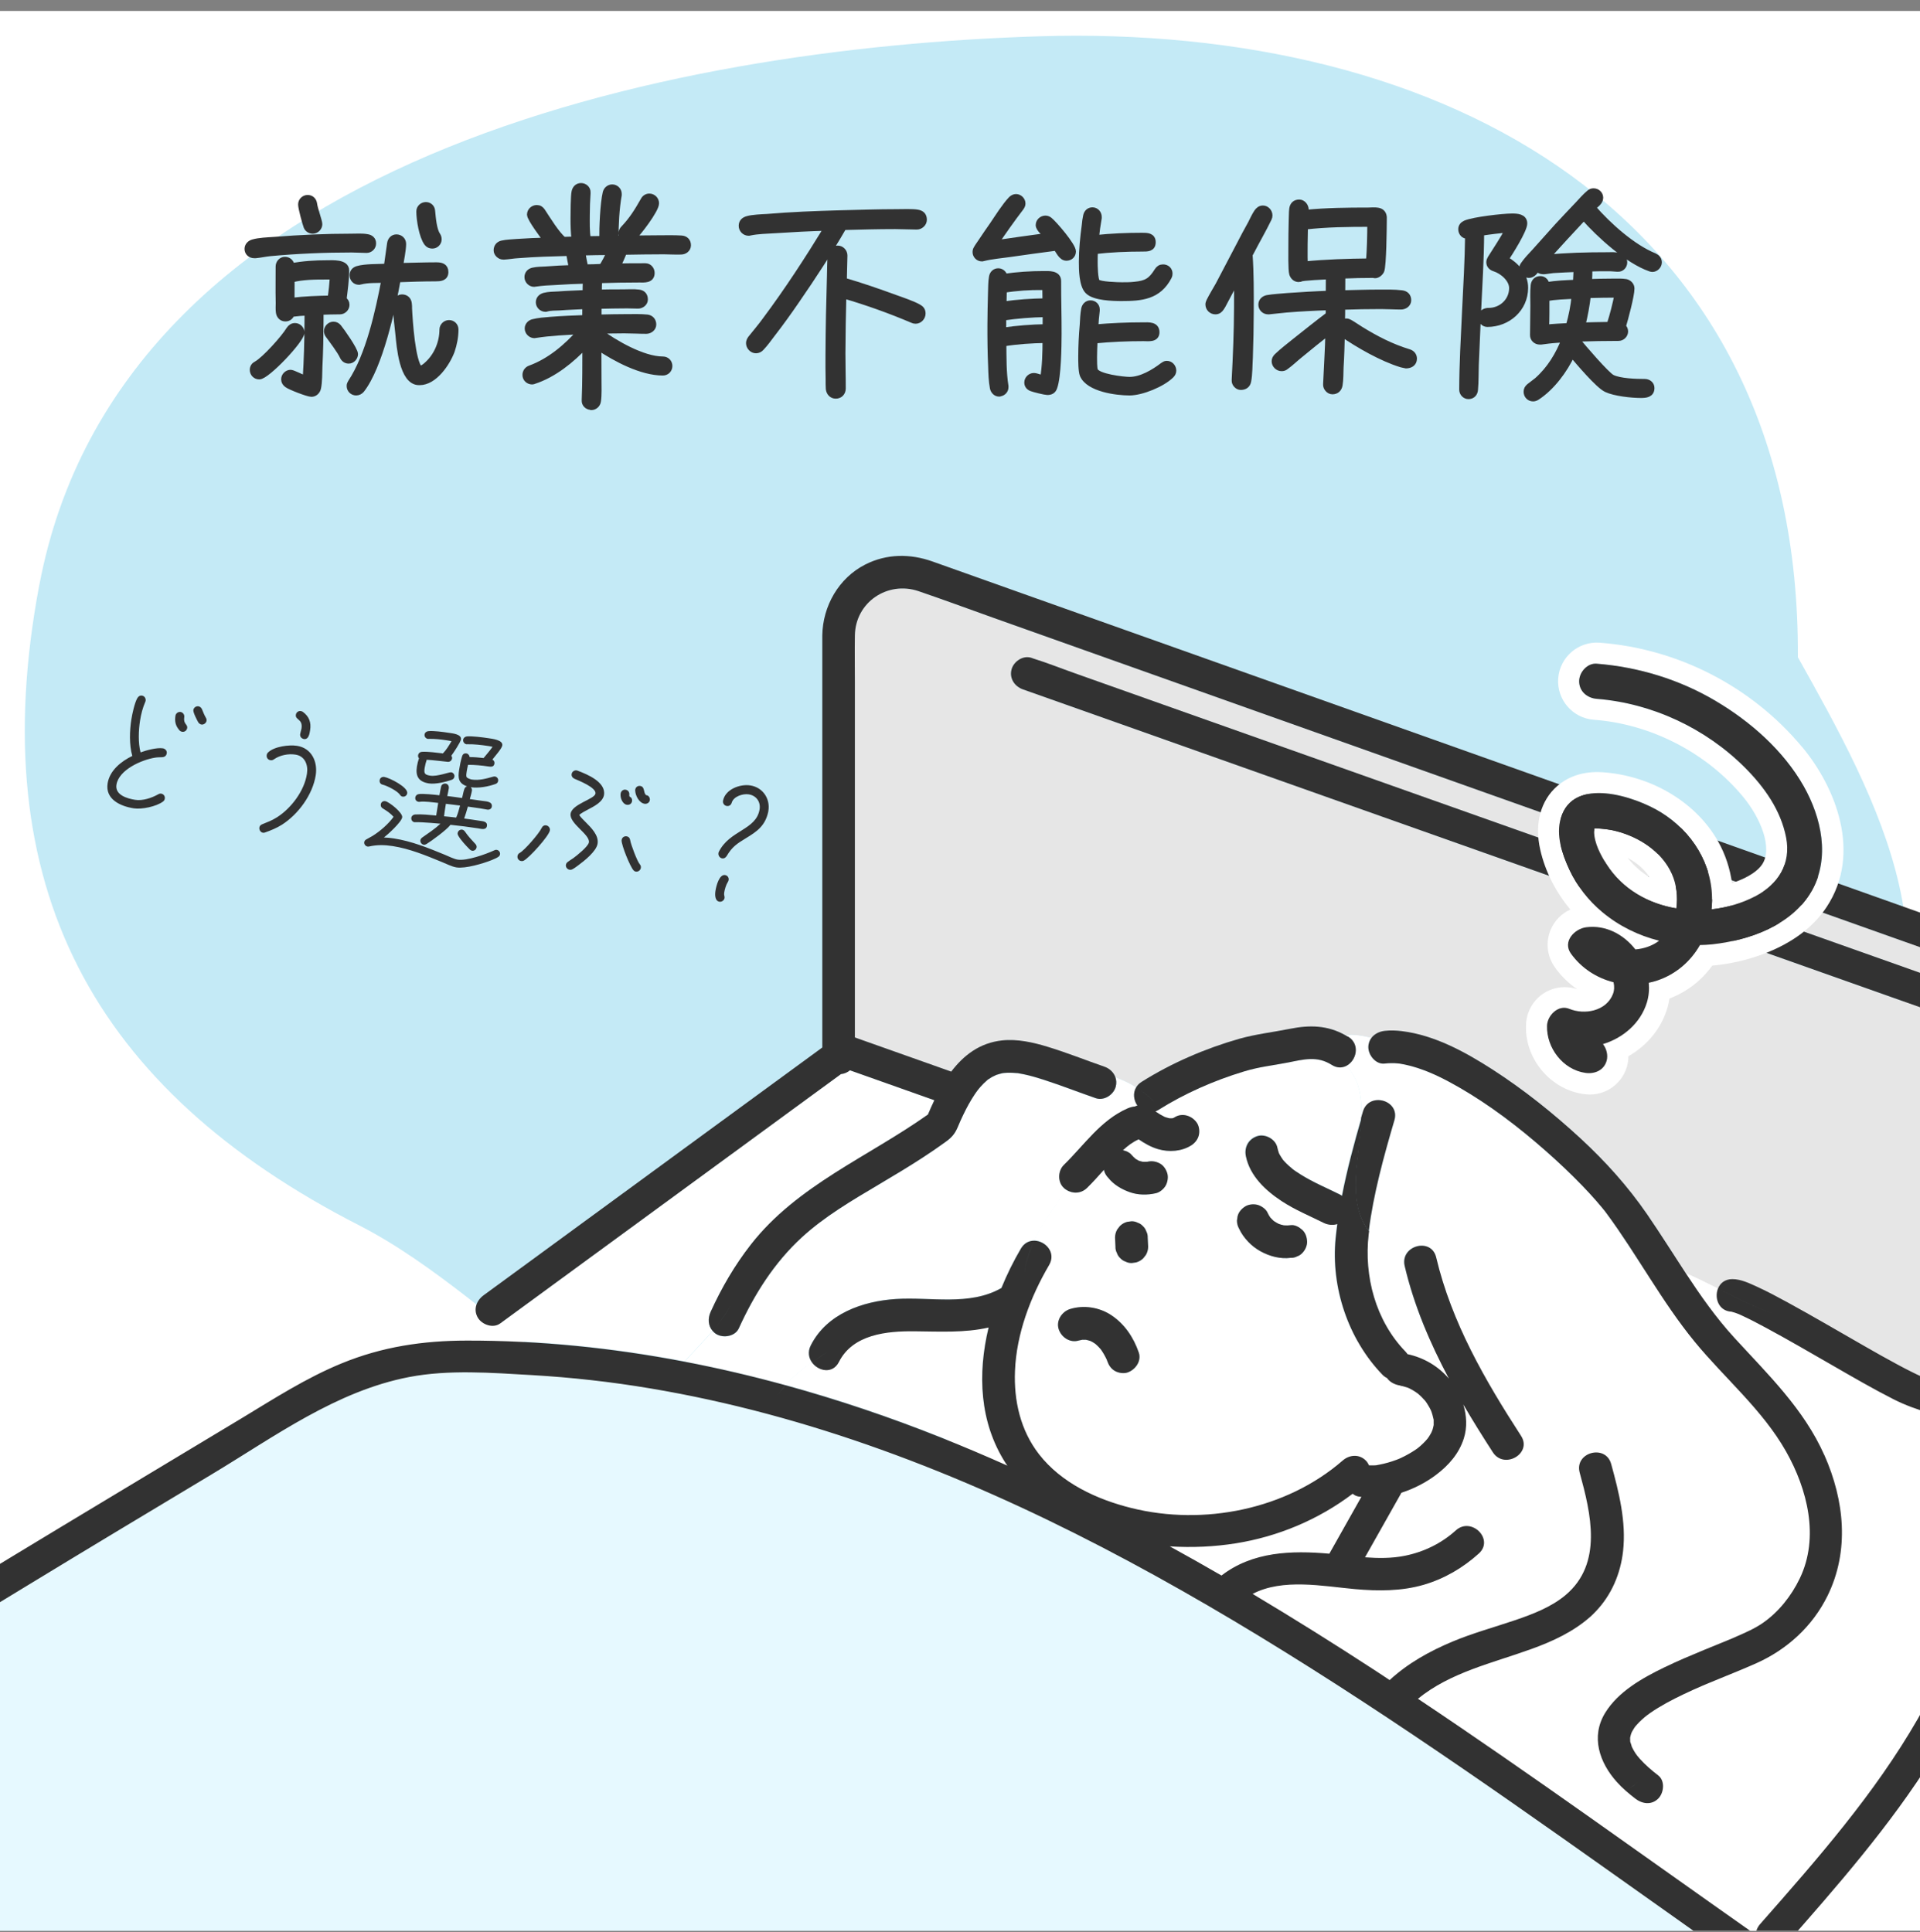 <?xml version="1.0" encoding="utf-8"?>
<svg xmlns="http://www.w3.org/2000/svg" width="155" height="156" viewBox="0 0 155 156" fill="none">
<rect x="0" y="0" width="155" height="156" fill="#808080" stroke="none"/>
<g clip-path="url(#clip0_739_982)">
<rect width="155" height="155" transform="translate(0 0.884)" fill="white"/>
<path d="M3.177 47.227C9.687 12.728 53.927 3.857 83.882 2.931C116.59 1.923 145.332 17.247 145.141 53.064C151.604 64.594 159.107 78.145 149.217 90.343C134.291 108.764 115.023 104.423 94.461 112.667C88.403 115.096 72.564 116.708 66.101 117.657C50.921 119.879 41.197 105.183 28.983 98.931C7.565 87.965 -1.424 71.577 3.172 47.233L3.177 47.227Z" fill="#C4EAF6"/>
<path d="M107.316 125.453C108.18 123.92 109.045 122.387 109.905 120.859C109.83 120.85 109.75 120.85 109.675 120.837C109.494 120.806 109.331 120.722 109.199 120.612C106.442 122.705 103.174 124.075 99.752 124.618C98.063 124.887 96.254 124.976 94.437 124.861C95.835 125.629 97.225 126.415 98.61 127.215C101.115 125.28 104.264 125.183 107.316 125.453Z" fill="white"/>
<path d="M111.155 118.275C111.155 118.275 111.195 118.271 111.216 118.267C111.199 118.271 111.177 118.271 111.155 118.275Z" fill="#64B9C8"/>
<path d="M138.177 156.917C127.495 149.369 116.902 141.675 105.841 134.683C94.863 127.745 83.383 121.429 71.135 117.025C65.08 114.848 58.852 113.143 52.506 112.079C49.335 111.549 46.142 111.186 42.931 111.001C39.698 110.815 36.214 110.542 33.021 111.156C27.124 112.286 22.162 115.957 17.108 118.995C12.12 121.994 7.132 124.984 2.161 128.01C-7.537 133.91 -17.306 139.811 -26.493 146.498C-26.952 146.834 -27.604 146.692 -28.019 146.339L-34.837 151.162V157.831H139.47C139.042 157.531 138.61 157.231 138.182 156.926L138.177 156.917Z" fill="#E6F9FF"/>
<path d="M63.41 111.818C67.653 112.984 71.834 114.398 75.922 116.027C77.735 116.752 79.53 117.511 81.312 118.306C81.268 118.245 81.219 118.187 81.18 118.121C79.058 114.817 78.9 110.882 79.799 107.154C77.863 107.6 75.817 107.477 73.801 107.459C71.578 107.441 68.844 107.702 67.715 109.932C67.212 110.931 66.056 110.688 65.54 109.976C64.769 110.529 64.037 111.125 63.406 111.818H63.41Z" fill="white"/>
<path d="M144.185 117.198C142.266 113.806 139.254 111.319 136.811 108.342C134.151 105.105 132.202 101.368 129.714 98.002C129.67 97.945 129.595 97.844 129.586 97.83C129.578 97.817 129.564 97.804 129.555 97.79C129.485 97.707 129.419 97.618 129.348 97.534C129.185 97.336 129.017 97.141 128.85 96.947C128.484 96.527 128.104 96.121 127.716 95.719C126.773 94.743 125.785 93.811 124.766 92.915C122.596 91.002 120.276 89.231 117.767 87.787C116.66 87.151 115.628 86.629 114.521 86.263C114.027 86.1 113.524 85.967 113.008 85.883C112.95 85.879 112.836 85.861 112.783 85.861C112.655 85.852 112.527 85.848 112.404 85.843C112.196 85.843 111.989 85.857 111.782 85.879C111.072 85.963 110.463 85.207 110.463 84.558C110.463 84.253 110.56 83.997 110.723 83.79C110.013 83.617 109.299 83.485 108.589 83.573C108.668 83.617 108.747 83.657 108.827 83.706C109.841 84.346 109.471 85.671 108.659 86.073C109.74 87.115 109.96 88.595 109.894 90.238C109.943 90.075 109.987 89.911 110.035 89.752C110.511 88.122 113.056 88.82 112.576 90.454C111.72 93.369 110.878 96.395 110.507 99.398C110.498 99.478 110.485 99.557 110.476 99.637C110.084 103.033 111.036 106.628 113.449 109.119C113.511 109.186 113.563 109.252 113.608 109.323C114.922 109.605 116.082 110.285 116.951 111.301C115.416 108.417 114.141 105.409 113.383 102.212C112.99 100.56 115.53 99.858 115.923 101.509C117.162 106.756 119.87 111.429 122.772 115.917C123.699 117.348 121.418 118.668 120.497 117.246C119.676 115.979 118.874 114.693 118.111 113.386C118.384 114.278 118.437 115.232 118.155 116.124C117.767 117.357 116.92 118.311 115.905 119.075C115.094 119.684 114.128 120.188 113.109 120.515C113.1 120.528 113.096 120.545 113.092 120.559C112.121 122.281 111.151 124.004 110.176 125.726C111.257 125.801 112.337 125.81 113.387 125.603C114.922 125.293 116.338 124.604 117.506 123.553C118.763 122.418 120.633 124.282 119.368 125.417C118.084 126.574 116.58 127.453 114.917 127.943C113.114 128.469 111.222 128.456 109.365 128.292C106.798 128.063 103.534 127.405 101.104 128.681C104.421 130.655 107.693 132.709 110.922 134.816C111.336 135.085 111.751 135.364 112.165 135.637C113.634 134.281 115.389 133.305 117.233 132.532C118.874 131.848 120.589 131.384 122.27 130.81C123.699 130.324 125.22 129.75 126.384 128.761C129.379 126.216 128.413 122.206 127.509 118.894C127.059 117.251 129.6 116.557 130.049 118.191C130.671 120.457 131.276 122.855 131.011 125.223C130.804 127.069 130.072 128.791 128.779 130.121C128.982 131.084 128.859 132.139 128.532 132.793C126.953 134.904 123.791 136.485 124.845 139.652C125.317 142.024 128.343 146.092 131.245 144.599C130.993 144.374 130.751 144.14 130.526 143.892C129.114 142.329 128.396 140.226 129.578 138.301C130.636 136.569 132.581 135.492 134.354 134.63C135.395 134.122 136.462 133.676 137.529 133.235C138.023 133.031 138.522 132.828 139.02 132.625C139.276 132.519 139.527 132.418 139.783 132.312C139.81 132.303 139.823 132.294 139.836 132.289C139.849 132.285 139.863 132.276 139.885 132.267C139.986 132.223 140.087 132.179 140.185 132.135C140.903 131.821 141.649 131.503 142.293 131.053C143.585 130.161 144.617 128.844 145.292 127.44C146.884 124.123 145.905 120.25 144.18 117.198H144.185Z" fill="white"/>
<path d="M108.656 86.073C108.321 86.237 107.915 86.25 107.496 85.985C106.319 85.243 105.265 85.534 103.981 85.79C102.711 86.042 101.706 86.122 100.396 86.519C97.992 87.248 95.619 88.286 93.493 89.629C93.418 89.677 93.339 89.713 93.264 89.743C93.502 89.907 93.749 90.057 94.01 90.185C94.137 90.229 94.265 90.265 94.398 90.296C94.473 90.296 94.552 90.296 94.627 90.296C94.658 90.287 94.689 90.278 94.72 90.269C94.755 90.251 94.79 90.234 94.821 90.212C95.443 89.819 96.246 90.101 96.625 90.684C96.806 90.963 96.845 91.386 96.757 91.7C96.665 92.031 96.44 92.305 96.153 92.486C95.372 92.981 94.362 93.043 93.489 92.791C92.911 92.623 92.395 92.332 91.91 91.996C91.8 92.053 91.681 92.106 91.571 92.168C91.451 92.239 91.337 92.314 91.222 92.394C91.129 92.455 90.781 92.751 91.099 92.473C90.944 92.61 90.794 92.742 90.64 92.875C90.896 92.928 91.178 93.052 91.324 93.237C91.425 93.361 91.54 93.471 91.663 93.573C91.743 93.621 91.822 93.67 91.906 93.714C92.016 93.754 92.126 93.78 92.241 93.807C92.356 93.816 92.47 93.816 92.585 93.807C92.589 93.807 92.594 93.807 92.598 93.807C92.955 93.727 93.291 93.772 93.613 93.939C93.917 94.103 94.115 94.407 94.217 94.725C94.318 95.043 94.248 95.459 94.085 95.741C93.926 96.015 93.613 96.276 93.299 96.347C92.611 96.501 91.862 96.497 91.191 96.263C90.534 96.033 89.899 95.662 89.458 95.105C89.295 94.942 89.18 94.748 89.118 94.522C89.118 94.5 89.114 94.474 89.11 94.452C88.664 94.951 88.219 95.454 87.738 95.922C87.27 96.377 86.591 96.408 86.071 96.073C85.167 97.389 84.157 98.723 83.473 100.14C84.368 100.154 85.259 101.099 84.668 102.106C83.142 104.707 82.031 107.684 81.912 110.661C81.815 113.068 82.353 115.444 83.848 117.374C85.656 119.711 88.523 121.036 91.328 121.729C97.132 123.169 103.814 121.853 108.37 117.887C108.908 117.419 109.702 117.352 110.231 117.887C110.341 117.997 110.425 118.134 110.491 118.28C110.54 118.28 110.588 118.28 110.637 118.28C110.765 118.28 110.954 118.289 111.113 118.267C111.104 118.267 111.113 118.262 111.179 118.249C111.223 118.24 111.267 118.236 111.307 118.227C111.426 118.205 111.541 118.183 111.66 118.152C111.889 118.099 112.114 118.037 112.339 117.962C112.463 117.922 112.586 117.878 112.705 117.834C112.732 117.825 112.842 117.781 112.908 117.754C112.961 117.732 113.054 117.692 113.076 117.679C113.181 117.631 113.287 117.578 113.389 117.525C113.596 117.419 113.799 117.304 113.997 117.18C114.094 117.118 114.191 117.056 114.288 116.99C114.306 116.977 114.377 116.928 114.425 116.893C114.478 116.849 114.61 116.743 114.641 116.712C114.725 116.637 114.809 116.562 114.888 116.482C114.954 116.416 115.021 116.345 115.087 116.275C115.104 116.253 115.179 116.164 115.223 116.116C115.259 116.063 115.32 115.979 115.338 115.952C115.395 115.864 115.448 115.771 115.501 115.678C115.55 115.586 115.634 115.303 115.541 115.625C115.567 115.541 115.603 115.458 115.629 115.369C115.664 115.259 115.687 115.144 115.713 115.029C115.713 115.02 115.713 115.016 115.713 115.007C115.713 114.897 115.713 114.791 115.713 114.68C115.713 114.649 115.713 114.627 115.713 114.61C115.713 114.605 115.713 114.605 115.713 114.596C115.656 114.345 115.594 114.093 115.497 113.85C115.479 113.819 115.417 113.686 115.395 113.651C115.325 113.519 115.25 113.395 115.166 113.267C115.157 113.258 115.113 113.187 115.087 113.148C115.056 113.108 115.003 113.042 114.99 113.028C114.906 112.931 114.818 112.838 114.729 112.75C114.637 112.657 114.54 112.573 114.443 112.49C114.421 112.476 114.293 112.379 114.258 112.357C114.116 112.264 113.971 112.18 113.821 112.101C113.768 112.074 113.711 112.048 113.658 112.021C113.649 112.021 113.636 112.017 113.618 112.008C113.499 111.968 113.38 111.929 113.256 111.898C113.19 111.88 112.815 111.809 113.049 111.84C112.595 111.783 112.185 111.58 111.947 111.231C111.823 111.169 111.7 111.085 111.58 110.966C108.811 108.108 107.408 103.899 107.801 99.946C107.84 99.562 107.885 99.182 107.937 98.798C107.585 98.908 107.179 98.873 106.839 98.705C105.706 98.14 104.533 97.658 103.465 96.96C102.155 96.103 100.881 94.92 100.555 93.321C100.405 92.597 100.757 91.93 101.476 91.7C102.12 91.493 102.958 91.943 103.095 92.623C103.126 92.778 103.17 92.924 103.218 93.069C103.245 93.118 103.267 93.166 103.293 93.211C103.364 93.339 103.448 93.462 103.532 93.586C103.532 93.586 103.532 93.586 103.532 93.59C103.576 93.643 103.62 93.692 103.664 93.741C103.876 93.975 104.109 94.178 104.352 94.377C104.365 94.385 104.369 94.39 104.383 94.399C104.44 94.438 104.497 94.483 104.555 94.522C104.691 94.615 104.833 94.708 104.974 94.796C105.992 95.432 107.095 95.891 108.167 96.426C108.22 96.453 108.264 96.488 108.312 96.523C108.723 94.394 109.291 92.292 109.891 90.221C109.957 88.577 109.741 87.098 108.656 86.055V86.073ZM91.01 110.824C90.693 110.926 90.278 110.855 89.996 110.692C89.692 110.515 89.507 110.233 89.392 109.906C89.374 109.857 89.356 109.813 89.339 109.764C89.211 109.482 89.052 109.212 88.871 108.956C88.735 108.797 88.589 108.651 88.435 108.514C88.307 108.426 88.179 108.351 88.042 108.28C87.919 108.236 87.795 108.205 87.667 108.179C87.566 108.174 87.469 108.174 87.368 108.179C87.275 108.196 87.178 108.214 87.085 108.241C86.379 108.457 85.678 107.984 85.467 107.318C85.242 106.629 85.727 105.895 86.388 105.697C87.491 105.361 88.743 105.555 89.705 106.187C90.794 106.902 91.509 107.984 91.932 109.204C92.175 109.901 91.654 110.617 91.01 110.824ZM92.506 101.329C92.435 101.417 92.369 101.505 92.298 101.594C92.135 101.757 91.941 101.872 91.716 101.934C91.601 101.951 91.482 101.965 91.368 101.982C91.187 101.991 91.019 101.951 90.861 101.867C90.697 101.814 90.556 101.722 90.437 101.594C90.309 101.474 90.217 101.333 90.164 101.17C90.08 101.011 90.045 100.843 90.049 100.662C90.036 100.419 90.027 100.176 90.014 99.933C90.014 99.694 90.075 99.474 90.195 99.266C90.265 99.178 90.331 99.089 90.402 99.001C90.565 98.838 90.759 98.723 90.984 98.661C91.099 98.643 91.218 98.63 91.332 98.612C91.513 98.603 91.681 98.643 91.84 98.727C92.003 98.78 92.144 98.873 92.263 99.001C92.391 99.12 92.484 99.261 92.536 99.425C92.62 99.584 92.656 99.752 92.651 99.933C92.664 100.176 92.673 100.419 92.686 100.662C92.686 100.9 92.625 101.121 92.506 101.329ZM101.525 97.287C101.811 97.367 102.186 97.61 102.31 97.892C102.376 98.038 102.455 98.171 102.544 98.303C102.632 98.405 102.729 98.502 102.83 98.59C102.958 98.678 103.09 98.758 103.232 98.824C103.368 98.873 103.505 98.908 103.646 98.939C103.831 98.952 104.017 98.952 104.202 98.926C104.537 98.882 104.894 99.094 105.132 99.31C105.393 99.549 105.503 99.902 105.516 100.242C105.529 100.569 105.357 100.944 105.132 101.174C105.013 101.302 104.872 101.395 104.709 101.448C104.55 101.532 104.383 101.567 104.202 101.563C103.368 101.673 102.477 101.435 101.75 101.033C101.384 100.829 101.04 100.564 100.753 100.26C100.466 99.955 100.206 99.606 100.034 99.226C99.915 99.019 99.853 98.798 99.853 98.559C99.871 98.444 99.884 98.325 99.902 98.21C99.977 97.875 100.224 97.605 100.506 97.424C100.784 97.243 101.207 97.203 101.52 97.292L101.525 97.287Z" fill="white"/>
<path d="M83.275 53.124C83.323 53.142 83.372 53.16 83.42 53.178C84.549 53.526 85.656 53.968 86.768 54.366C89.118 55.2 91.469 56.031 93.816 56.865C97.079 58.023 100.347 59.18 103.611 60.337C107.497 61.715 111.378 63.089 115.263 64.467C119.409 65.937 123.55 67.404 127.696 68.874C131.802 70.328 135.904 71.785 140.01 73.238C143.759 74.568 147.503 75.893 151.252 77.222C154.339 78.317 157.422 79.408 160.509 80.504C161.951 81.016 163.394 81.528 164.84 82.036V79.978C163.588 79.532 162.335 79.086 161.083 78.644C156.536 77.028 151.988 75.411 147.441 73.795C141.536 71.697 135.635 69.594 129.729 67.496C123.4 65.248 117.071 62.996 110.743 60.748C104.938 58.685 99.139 56.623 93.335 54.56C88.951 53.001 84.567 51.442 80.183 49.883C78.172 49.167 76.17 48.429 74.154 47.736C71.662 46.884 69.051 48.615 69.011 51.318C68.994 52.59 69.011 53.862 69.011 55.134V83.772C69.087 83.799 69.157 83.825 69.232 83.852C71.75 84.744 74.273 85.636 76.791 86.532C77.793 85.212 79.094 84.209 80.893 84.015C82.132 83.882 83.403 84.17 84.585 84.532C86.128 85.004 87.623 85.605 89.149 86.131C89.568 86.276 89.899 86.585 90.04 86.974C90.631 87.191 91.187 87.456 91.725 87.791C91.826 87.628 91.968 87.478 92.166 87.35C94.57 85.835 97.317 84.651 100.047 83.874C101.393 83.489 102.786 83.339 104.153 83.065C105.732 82.747 107.183 82.778 108.59 83.573C109.3 83.489 110.015 83.622 110.725 83.79C110.967 83.481 111.356 83.286 111.783 83.238C112.251 83.185 112.714 83.202 113.177 83.26C115.819 83.582 118.289 84.942 120.498 86.365C123.025 87.99 125.398 89.889 127.603 91.93C129.619 93.789 131.414 95.781 132.966 98.043C134.043 99.61 135.048 101.223 136.089 102.804C136.958 103.179 137.822 103.608 138.687 104.045C138.859 103.612 139.247 103.272 139.851 103.272C140.548 103.272 141.227 103.608 141.845 103.886C142.678 104.261 143.49 104.698 144.292 105.14C146.405 106.293 148.478 107.521 150.568 108.709C151.437 109.204 152.306 109.694 153.188 110.171C153.581 110.383 153.978 110.59 154.379 110.789C154.52 110.86 154.666 110.93 154.807 110.997C154.882 111.032 154.952 111.067 155.027 111.098C155.049 111.107 155.058 111.112 155.071 111.116C155.085 111.12 155.102 111.125 155.129 111.138C157.356 112.026 159.795 112.132 162.057 112.896C162.935 113.192 163.949 113.669 164.845 114.3V84.823C164.845 84.823 164.831 84.823 164.827 84.819C162.476 83.984 160.126 83.154 157.779 82.319C154.516 81.162 151.248 80.005 147.984 78.847C144.098 77.469 140.217 76.096 136.332 74.718C132.186 73.247 128.044 71.781 123.899 70.31C119.793 68.857 115.691 67.399 111.585 65.946C107.836 64.617 104.092 63.292 100.343 61.962C97.256 60.867 94.173 59.776 91.085 58.681C89.013 57.948 86.935 57.21 84.862 56.477C84.1 56.207 83.336 55.938 82.578 55.669C81.903 55.43 81.458 54.776 81.656 54.048C81.837 53.394 82.604 52.89 83.275 53.124Z" fill="#E6E6E6"/>
<path d="M85.891 95.927C85.37 95.45 85.397 94.544 85.891 94.063C87.54 92.455 88.841 90.472 91.015 89.509C91.218 89.421 91.408 89.364 91.606 89.35C91.668 89.324 91.725 89.297 91.783 89.28C91.796 89.28 91.809 89.28 91.822 89.275C91.527 88.851 91.443 88.268 91.725 87.8C91.187 87.464 90.632 87.199 90.041 86.983C90.129 87.222 90.147 87.487 90.072 87.76C89.891 88.414 89.123 88.913 88.453 88.683C87.059 88.202 85.683 87.659 84.276 87.204C83.747 87.032 83.209 86.873 82.662 86.758C82.508 86.727 82.353 86.696 82.199 86.669C82.172 86.669 82.164 86.665 82.146 86.661C82.133 86.661 82.124 86.661 82.102 86.661C81.851 86.638 81.604 86.621 81.352 86.63C81.246 86.63 81.141 86.643 81.035 86.652C80.986 86.661 80.92 86.669 80.894 86.674C80.735 86.714 80.576 86.758 80.422 86.811C80.413 86.824 80.135 86.943 80.073 86.979C79.981 87.032 79.892 87.093 79.804 87.151C79.778 87.168 79.769 87.173 79.751 87.182C79.738 87.191 79.734 87.199 79.716 87.213C79.266 87.597 78.993 87.924 78.732 88.308C78.358 88.856 78.04 89.443 77.753 90.044C77.599 90.362 77.458 90.684 77.321 91.011C77.083 91.585 76.814 91.872 76.316 92.23C75.703 92.672 75.081 93.096 74.45 93.507C73.294 94.257 72.112 94.964 70.926 95.666C68.743 96.956 66.56 98.237 64.734 99.919C62.498 101.973 60.897 104.517 59.644 107.269C59.349 107.923 58.409 108.073 57.84 107.742C57.712 107.666 57.611 107.574 57.527 107.477C56.826 108.294 56.032 109.089 55.278 109.937C58.013 110.462 60.725 111.098 63.411 111.836C64.041 111.138 64.769 110.546 65.545 109.994C65.281 109.627 65.184 109.133 65.444 108.62C66.741 106.054 69.638 105.043 72.333 104.871C75.12 104.694 78.252 105.454 80.805 104.001C80.814 103.996 80.827 103.992 80.836 103.987C81.29 102.87 81.824 101.801 82.411 100.798C82.68 100.344 83.085 100.158 83.491 100.162C84.17 98.745 85.185 97.406 86.089 96.095C86.018 96.05 85.952 96.002 85.891 95.945V95.927Z" fill="white"/>
<path d="M37.667 108.209C43.59 108.201 49.478 108.806 55.274 109.919C56.032 109.071 56.822 108.276 57.523 107.459C57.157 107.043 57.126 106.443 57.364 105.922C58.242 103.987 59.3 102.163 60.61 100.489C64.341 95.71 70.079 93.413 74.909 89.986C75.067 89.602 75.239 89.218 75.425 88.833C73.153 88.029 70.882 87.226 68.611 86.417C68.408 86.594 68.152 86.696 67.883 86.727C66.974 87.389 66.066 88.056 65.157 88.719C60.09 92.428 55.022 96.134 49.955 99.844C46.762 102.181 43.564 104.522 40.371 106.858C39.793 107.282 38.898 106.951 38.567 106.385C38.501 106.271 38.461 106.151 38.43 106.036L34.285 108.391C35.392 108.276 36.516 108.214 37.663 108.214L37.667 108.209Z" fill="white"/>
<path d="M140.011 108.006C142.718 110.974 145.634 113.766 147.288 117.502C148.893 121.137 149.33 125.205 147.53 128.858C146.322 131.309 144.275 133.177 141.81 134.281C140.822 134.723 139.816 135.125 138.815 135.536C138.542 135.646 138.273 135.761 137.999 135.871C137.902 135.911 137.801 135.955 137.704 135.995C137.677 136.008 137.47 136.097 137.43 136.11C136.923 136.331 136.416 136.556 135.918 136.795C134.983 137.241 134.056 137.726 133.205 138.318C133.126 138.376 133.042 138.433 132.963 138.495C132.927 138.521 132.83 138.597 132.791 138.632C132.636 138.764 132.486 138.897 132.345 139.038C132.257 139.127 132.169 139.224 132.085 139.316C132.067 139.334 132.023 139.396 131.988 139.436C131.957 139.48 131.917 139.533 131.909 139.555C131.865 139.63 131.82 139.705 131.776 139.776C131.75 139.816 131.732 139.864 131.71 139.904C131.693 139.961 131.67 140.014 131.653 140.076C131.631 140.147 131.622 140.226 131.6 140.297C131.6 140.31 131.6 140.315 131.6 140.332C131.604 140.421 131.609 140.518 131.604 140.606C131.604 140.606 131.604 140.611 131.604 140.615C131.631 140.708 131.75 141.03 131.741 141.048C131.829 141.224 131.922 141.397 132.032 141.565C132.054 141.6 132.169 141.754 132.186 141.777C132.253 141.86 132.323 141.94 132.394 142.019C132.839 142.514 133.346 142.947 133.871 143.353C134.436 143.791 134.326 144.767 133.871 145.217C133.324 145.765 132.57 145.654 132.01 145.217C131.75 145.018 131.498 144.811 131.251 144.594C128.349 146.087 125.324 142.019 124.852 139.648C123.798 136.481 126.96 134.9 128.539 132.789C128.865 132.135 128.989 131.079 128.786 130.116C128.658 130.249 128.53 130.381 128.389 130.505C127.009 131.733 125.333 132.506 123.608 133.129C120.446 134.277 117.081 135.006 114.457 137.143C123.679 143.296 132.65 149.815 141.717 156.188C141.744 155.884 141.867 155.579 142.083 155.331C146.688 150.102 151.323 144.829 154.812 138.76C157.573 133.959 158.331 128.323 161.017 123.491C161.71 122.246 162.565 121.146 163.465 120.046C164.007 119.384 164.969 118.35 164.351 117.502C163.059 115.727 160.889 115.219 158.856 114.799C156.766 114.366 154.763 113.929 152.845 112.957C151.169 112.109 149.546 111.16 147.918 110.224C146.15 109.208 144.39 108.179 142.595 107.211C141.925 106.849 141.25 106.491 140.553 106.173C140.487 106.143 140.421 106.116 140.355 106.085C140.355 106.085 140.346 106.085 140.341 106.081C140.24 106.045 140.138 106.001 140.033 105.966C139.949 105.939 139.856 105.922 139.772 105.891C138.74 105.842 138.374 104.791 138.674 104.031C137.81 103.598 136.95 103.166 136.076 102.79C137.272 104.605 138.515 106.381 139.993 107.998L140.011 108.006Z" fill="white"/>
<path d="M140.371 106.094C140.451 106.125 140.57 106.182 140.371 106.094V106.094Z" fill="#64B9C8"/>
<path d="M160.517 80.499C157.43 79.404 154.347 78.313 151.26 77.218C147.511 75.888 143.766 74.563 140.017 73.234C135.911 71.781 131.81 70.323 127.704 68.87C123.558 67.399 119.417 65.933 115.271 64.462C111.385 63.084 107.504 61.711 103.619 60.333C100.355 59.175 97.087 58.018 93.823 56.861C91.472 56.026 89.122 55.196 86.775 54.361C85.664 53.968 84.552 53.522 83.428 53.173C83.379 53.16 83.331 53.138 83.282 53.12C82.612 52.882 81.84 53.389 81.664 54.043C81.465 54.772 81.911 55.426 82.585 55.664C83.349 55.934 84.112 56.203 84.87 56.472C86.943 57.206 89.02 57.943 91.093 58.676C94.18 59.772 97.263 60.863 100.35 61.958C104.099 63.287 107.844 64.612 111.593 65.942C115.699 67.395 119.8 68.852 123.906 70.305C128.052 71.776 132.193 73.243 136.339 74.713C140.225 76.091 144.106 77.465 147.991 78.843C151.255 80 154.523 81.157 157.787 82.314C160.138 83.149 162.488 83.98 164.835 84.814C164.839 84.814 164.848 84.814 164.852 84.819V82.028C163.41 81.515 161.968 81.003 160.521 80.495L160.517 80.499Z" fill="#323232"/>
<path d="M89.704 106.182C88.742 105.546 87.49 105.352 86.387 105.692C85.73 105.895 85.245 106.624 85.465 107.313C85.681 107.976 86.378 108.448 87.084 108.236C87.177 108.21 87.269 108.192 87.366 108.174C87.463 108.17 87.565 108.17 87.666 108.174C87.794 108.201 87.917 108.236 88.041 108.276C88.178 108.342 88.31 108.422 88.433 108.51C88.592 108.647 88.738 108.793 88.87 108.952C89.051 109.208 89.205 109.477 89.338 109.76C89.355 109.808 89.373 109.853 89.391 109.901C89.505 110.228 89.69 110.511 89.995 110.687C90.277 110.851 90.692 110.921 91.009 110.82C91.653 110.612 92.173 109.897 91.931 109.199C91.507 107.98 90.793 106.902 89.704 106.182Z" fill="#323232"/>
<path d="M99.907 98.206C99.889 98.32 99.876 98.44 99.858 98.555C99.858 98.793 99.92 99.014 100.039 99.222C100.211 99.601 100.471 99.95 100.758 100.255C101.045 100.56 101.389 100.825 101.755 101.028C102.482 101.434 103.373 101.673 104.207 101.558C104.388 101.567 104.555 101.527 104.714 101.443C104.877 101.39 105.018 101.297 105.137 101.169C105.367 100.94 105.539 100.564 105.521 100.237C105.508 99.897 105.393 99.544 105.137 99.305C104.899 99.089 104.542 98.873 104.207 98.921C104.022 98.948 103.836 98.948 103.651 98.934C103.51 98.908 103.373 98.868 103.236 98.82C103.095 98.749 102.963 98.674 102.835 98.586C102.734 98.497 102.641 98.4 102.548 98.299C102.46 98.166 102.381 98.034 102.315 97.888C102.187 97.605 101.812 97.362 101.53 97.283C101.217 97.194 100.793 97.234 100.515 97.415C100.233 97.596 99.986 97.866 99.911 98.201L99.907 98.206Z" fill="#323232"/>
<path d="M147.283 117.502C145.629 113.761 142.719 110.97 140.006 108.006C138.529 106.39 137.285 104.614 136.09 102.799C134.833 102.256 133.554 101.827 132.222 101.66C133.554 101.827 134.828 102.256 136.09 102.799C135.049 101.218 134.043 99.606 132.967 98.038C131.41 95.777 129.615 93.785 127.604 91.925C125.395 89.889 123.026 87.99 120.499 86.36C118.29 84.938 115.82 83.582 113.178 83.255C112.71 83.198 112.252 83.18 111.784 83.233C111.356 83.282 110.968 83.476 110.726 83.785C110.567 83.988 110.465 84.245 110.465 84.554C110.465 85.203 111.07 85.958 111.784 85.874C111.991 85.848 112.194 85.835 112.406 85.839C112.534 85.839 112.662 85.843 112.785 85.857C112.834 85.857 112.953 85.874 113.01 85.879C113.522 85.963 114.029 86.095 114.523 86.258C115.63 86.625 116.658 87.146 117.769 87.782C120.279 89.227 122.598 90.998 124.768 92.91C125.787 93.807 126.775 94.739 127.719 95.715C128.107 96.117 128.486 96.523 128.852 96.943C129.02 97.137 129.188 97.331 129.351 97.53C129.421 97.614 129.487 97.702 129.558 97.786C129.571 97.799 129.58 97.813 129.589 97.826C129.598 97.839 129.677 97.941 129.717 97.998C132.2 101.364 134.154 105.096 136.813 108.338C139.256 111.315 142.269 113.806 144.187 117.193C145.912 120.245 146.891 124.119 145.299 127.436C144.624 128.845 143.592 130.156 142.3 131.048C141.651 131.495 140.906 131.817 140.191 132.131C140.09 132.175 139.989 132.219 139.892 132.263C139.87 132.272 139.856 132.281 139.843 132.285C139.83 132.29 139.817 132.298 139.79 132.307C139.539 132.413 139.283 132.519 139.027 132.621C138.529 132.824 138.035 133.027 137.536 133.23C136.469 133.672 135.402 134.122 134.361 134.626C132.588 135.487 130.647 136.569 129.585 138.296C128.403 140.222 129.121 142.32 130.533 143.888C130.758 144.14 131 144.374 131.252 144.595C131.578 144.427 131.904 144.188 132.226 143.87C131.904 144.193 131.578 144.427 131.252 144.595C131.499 144.811 131.75 145.019 132.01 145.217C132.57 145.655 133.325 145.765 133.871 145.217C134.326 144.762 134.436 143.791 133.871 143.353C133.347 142.947 132.839 142.514 132.394 142.02C132.323 141.94 132.253 141.861 132.187 141.777C132.169 141.75 132.054 141.6 132.032 141.565C131.922 141.401 131.829 141.225 131.741 141.048C131.746 141.026 131.631 140.708 131.604 140.615C131.604 140.611 131.604 140.611 131.604 140.606C131.604 140.518 131.604 140.421 131.6 140.332C131.6 140.319 131.6 140.31 131.6 140.297C131.622 140.226 131.631 140.147 131.653 140.076C131.671 140.019 131.688 139.961 131.71 139.904C131.732 139.86 131.75 139.816 131.776 139.776C131.821 139.701 131.865 139.626 131.909 139.555C131.918 139.537 131.957 139.48 131.988 139.436C132.023 139.392 132.072 139.334 132.085 139.317C132.169 139.224 132.257 139.127 132.345 139.038C132.487 138.897 132.636 138.764 132.791 138.632C132.831 138.597 132.928 138.522 132.963 138.495C133.042 138.438 133.122 138.376 133.205 138.318C134.057 137.727 134.983 137.241 135.918 136.795C136.416 136.556 136.923 136.331 137.431 136.11C137.47 136.092 137.678 136.004 137.704 135.995C137.801 135.955 137.902 135.911 138 135.872C138.273 135.757 138.542 135.646 138.815 135.536C139.817 135.125 140.822 134.723 141.81 134.281C144.275 133.177 146.326 131.305 147.53 128.858C149.33 125.21 148.893 121.137 147.288 117.502H147.283Z" fill="#323232"/>
<path d="M108.825 83.706C108.746 83.657 108.666 83.617 108.587 83.573C107.18 82.782 105.729 82.747 104.15 83.065C102.783 83.339 101.389 83.494 100.044 83.873C97.314 84.651 94.566 85.834 92.163 87.349C91.964 87.473 91.823 87.623 91.722 87.791C92.233 88.114 92.736 88.498 93.23 88.997C92.731 88.498 92.233 88.114 91.722 87.791C91.439 88.259 91.523 88.842 91.819 89.266C91.805 89.266 91.792 89.266 91.779 89.271C91.722 89.288 91.66 89.315 91.603 89.341C91.404 89.359 91.214 89.412 91.011 89.5C88.837 90.463 87.536 92.446 85.887 94.054C85.393 94.535 85.366 95.441 85.887 95.918C85.948 95.975 86.014 96.024 86.085 96.068C86.381 95.64 86.663 95.216 86.914 94.791C86.658 95.216 86.376 95.64 86.085 96.068C86.606 96.404 87.285 96.373 87.752 95.918C88.233 95.45 88.678 94.946 89.124 94.447C89.124 94.469 89.128 94.496 89.133 94.518C89.194 94.743 89.309 94.937 89.472 95.101C89.909 95.653 90.548 96.024 91.206 96.258C91.876 96.496 92.626 96.501 93.314 96.342C93.627 96.271 93.94 96.011 94.099 95.737C94.262 95.454 94.332 95.039 94.231 94.721C94.13 94.403 93.931 94.094 93.627 93.935C93.305 93.763 92.97 93.718 92.612 93.802C92.608 93.802 92.604 93.802 92.599 93.802C92.485 93.811 92.37 93.811 92.255 93.802C92.141 93.78 92.03 93.749 91.92 93.71C91.836 93.665 91.757 93.621 91.677 93.568C91.558 93.462 91.439 93.356 91.338 93.232C91.192 93.047 90.91 92.923 90.654 92.87C90.804 92.733 90.959 92.601 91.113 92.468C90.795 92.747 91.144 92.455 91.236 92.389C91.351 92.309 91.466 92.234 91.585 92.164C91.695 92.097 91.81 92.049 91.924 91.991C92.414 92.327 92.926 92.618 93.503 92.786C94.377 93.038 95.387 92.972 96.167 92.482C96.454 92.3 96.683 92.022 96.772 91.695C96.86 91.382 96.82 90.958 96.639 90.68C96.264 90.097 95.462 89.814 94.835 90.207C94.8 90.229 94.765 90.242 94.734 90.264C94.703 90.273 94.672 90.282 94.641 90.291C94.566 90.291 94.487 90.291 94.412 90.291C94.28 90.264 94.152 90.225 94.024 90.18C93.764 90.052 93.517 89.902 93.278 89.739C93.353 89.708 93.428 89.673 93.508 89.624C95.634 88.286 98.006 87.243 100.41 86.515C101.72 86.117 102.725 86.038 103.996 85.786C105.283 85.53 106.333 85.238 107.511 85.98C107.93 86.245 108.335 86.232 108.671 86.069C109.487 85.671 109.857 84.342 108.838 83.701L108.825 83.706Z" fill="#323232"/>
<path d="M92.508 101.324C92.627 101.116 92.689 100.896 92.689 100.657C92.675 100.414 92.667 100.171 92.653 99.928C92.662 99.747 92.623 99.579 92.539 99.42C92.486 99.257 92.393 99.116 92.265 98.996C92.146 98.868 92.005 98.775 91.842 98.722C91.683 98.639 91.516 98.603 91.335 98.608C91.22 98.625 91.101 98.639 90.986 98.656C90.761 98.718 90.567 98.833 90.404 98.996C90.334 99.085 90.267 99.173 90.197 99.261C90.078 99.469 90.016 99.69 90.016 99.928C90.029 100.171 90.038 100.414 90.051 100.657C90.043 100.838 90.082 101.006 90.166 101.165C90.219 101.328 90.312 101.47 90.439 101.589C90.559 101.717 90.7 101.81 90.863 101.863C91.022 101.947 91.189 101.982 91.37 101.978C91.485 101.96 91.604 101.947 91.719 101.929C91.943 101.867 92.138 101.752 92.301 101.589C92.371 101.501 92.437 101.412 92.508 101.324Z" fill="#323232"/>
<path d="M168.85 78.609C167.254 78.039 165.657 77.474 164.061 76.904C159.91 75.429 155.756 73.954 151.606 72.474C145.881 70.438 140.156 68.402 134.432 66.366C128.076 64.104 121.717 61.843 115.361 59.586C109.323 57.44 103.286 55.293 97.248 53.146C92.467 51.446 87.686 49.745 82.91 48.05C80.369 47.144 77.829 46.243 75.288 45.338C73.489 44.697 71.593 44.697 69.85 45.581C67.712 46.667 66.419 48.933 66.384 51.305C66.379 51.658 66.384 52.007 66.384 52.36V84.576C63.499 86.687 60.615 88.798 57.731 90.905C52.663 94.611 47.596 98.321 42.528 102.031C41.368 102.879 40.208 103.731 39.044 104.579C38.471 104.999 38.188 105.723 38.572 106.385C38.903 106.951 39.798 107.282 40.376 106.858C43.569 104.522 46.767 102.181 49.96 99.844C55.027 96.134 60.095 92.429 65.162 88.719C66.071 88.056 66.979 87.389 67.888 86.727C68.157 86.696 68.413 86.59 68.616 86.418C70.887 87.221 73.158 88.025 75.43 88.834C75.244 89.218 75.077 89.602 74.914 89.986C70.084 93.414 64.346 95.71 60.615 100.489C59.305 102.168 58.247 103.987 57.369 105.922C57.131 106.443 57.162 107.044 57.528 107.459C58.101 106.792 58.613 106.107 58.992 105.352C58.617 106.107 58.101 106.792 57.528 107.459C57.616 107.56 57.713 107.649 57.841 107.724C58.406 108.055 59.349 107.9 59.645 107.251C60.897 104.5 62.498 101.956 64.734 99.902C66.565 98.223 68.748 96.943 70.927 95.648C72.113 94.946 73.295 94.24 74.451 93.489C75.081 93.078 75.707 92.654 76.316 92.212C76.814 91.855 77.079 91.567 77.322 90.993C77.458 90.666 77.6 90.344 77.754 90.026C78.041 89.425 78.358 88.842 78.733 88.29C78.993 87.91 79.271 87.584 79.716 87.195C79.734 87.182 79.743 87.173 79.752 87.164C79.765 87.155 79.778 87.146 79.805 87.133C79.893 87.076 79.981 87.014 80.074 86.961C80.135 86.925 80.413 86.806 80.422 86.793C80.576 86.74 80.735 86.7 80.894 86.656C80.921 86.647 80.987 86.638 81.035 86.634C81.141 86.625 81.247 86.616 81.353 86.612C81.604 86.607 81.851 86.621 82.103 86.643C82.125 86.643 82.133 86.643 82.147 86.643C82.164 86.643 82.173 86.647 82.2 86.652C82.354 86.678 82.508 86.705 82.663 86.74C83.21 86.855 83.743 87.014 84.277 87.186C85.679 87.641 87.055 88.18 88.454 88.666C89.124 88.9 89.896 88.401 90.072 87.743C90.147 87.469 90.129 87.204 90.041 86.965C89.402 86.731 88.718 86.537 87.964 86.351C88.714 86.541 89.397 86.731 90.041 86.965C89.9 86.576 89.569 86.263 89.15 86.122C87.629 85.596 86.129 84.991 84.586 84.523C83.404 84.161 82.133 83.874 80.894 84.006C79.095 84.2 77.794 85.203 76.792 86.523C74.274 85.631 71.751 84.739 69.233 83.843C69.158 83.816 69.088 83.79 69.013 83.763V55.13C69.013 53.858 68.995 52.586 69.013 51.313C69.052 48.615 71.663 46.883 74.155 47.731C76.175 48.42 78.177 49.163 80.184 49.878C84.568 51.437 88.952 52.996 93.336 54.555C99.14 56.618 104.939 58.681 110.744 60.743C117.072 62.991 123.401 65.244 129.73 67.492C135.636 69.59 141.537 71.692 147.442 73.79C151.989 75.407 156.537 77.023 161.084 78.64C162.336 79.086 163.589 79.532 164.841 79.974C165.842 80.331 166.844 80.685 167.849 81.042C167.951 81.078 168.048 81.113 168.149 81.148C168.819 81.387 169.591 80.879 169.768 80.225C169.966 79.496 169.521 78.843 168.846 78.604L168.85 78.609Z" fill="#323232"/>
<path d="M164.845 114.305C163.949 113.673 162.935 113.196 162.057 112.9C159.795 112.136 157.356 112.026 155.129 111.142C155.102 111.133 155.089 111.125 155.071 111.12C155.058 111.116 155.049 111.111 155.027 111.102C154.952 111.067 154.877 111.032 154.807 111.001C154.661 110.935 154.52 110.864 154.379 110.793C153.977 110.595 153.58 110.387 153.188 110.175C152.306 109.702 151.437 109.212 150.568 108.713C148.478 107.521 146.405 106.297 144.292 105.144C143.49 104.707 142.678 104.27 141.844 103.89C141.227 103.612 140.548 103.276 139.851 103.276C139.242 103.276 138.859 103.612 138.687 104.049C140.53 104.976 142.378 105.926 144.341 106.416C142.378 105.926 140.526 104.976 138.687 104.049C138.387 104.809 138.748 105.86 139.785 105.908C139.869 105.939 139.961 105.957 140.045 105.984C140.151 106.019 140.248 106.063 140.354 106.098C140.354 106.098 140.363 106.098 140.367 106.103C140.433 106.134 140.499 106.16 140.565 106.191C141.258 106.509 141.937 106.867 142.607 107.229C144.402 108.196 146.162 109.225 147.931 110.241C149.558 111.178 151.181 112.123 152.857 112.975C154.776 113.947 156.778 114.384 158.869 114.817C160.902 115.237 163.072 115.744 164.364 117.52C164.981 118.368 164.015 119.401 163.477 120.064C162.578 121.164 161.722 122.264 161.03 123.509C158.344 128.341 157.585 133.977 154.824 138.778C151.336 144.846 146.7 150.12 142.096 155.349C141.88 155.596 141.756 155.897 141.73 156.206C132.662 149.833 123.687 143.314 114.469 137.161C117.093 135.023 120.459 134.29 123.621 133.146C125.345 132.524 127.021 131.751 128.402 130.523C128.543 130.399 128.671 130.267 128.799 130.134C130.086 128.805 130.823 127.082 131.03 125.236C131.295 122.869 130.691 120.47 130.069 118.205C129.619 116.57 127.079 117.264 127.528 118.907C128.437 122.219 129.403 126.23 126.404 128.774C125.235 129.763 123.718 130.337 122.289 130.823C120.608 131.393 118.893 131.857 117.252 132.546C115.409 133.319 113.653 134.295 112.185 135.651C111.77 135.377 111.36 135.098 110.941 134.829C107.708 132.722 104.436 130.673 101.123 128.694C103.554 127.413 106.822 128.076 109.384 128.306C111.236 128.473 113.133 128.482 114.937 127.957C116.599 127.471 118.103 126.592 119.387 125.43C120.648 124.291 118.783 122.431 117.526 123.566C116.361 124.618 114.946 125.307 113.406 125.616C112.357 125.828 111.272 125.819 110.196 125.739C111.166 124.017 112.136 122.294 113.111 120.572C113.12 120.559 113.124 120.541 113.128 120.528C114.147 120.201 115.118 119.697 115.925 119.088C116.939 118.324 117.786 117.37 118.174 116.138C118.456 115.245 118.403 114.287 118.13 113.399C118.893 114.707 119.696 115.992 120.516 117.259C121.433 118.677 123.718 117.357 122.792 115.93C119.885 111.443 117.182 106.77 115.942 101.523C115.55 99.871 113.009 100.569 113.402 102.225C114.156 105.423 115.435 108.43 116.97 111.314C116.101 110.299 114.941 109.618 113.627 109.336C113.578 109.265 113.53 109.199 113.468 109.133C111.051 106.642 110.099 103.046 110.495 99.65C110.504 99.57 110.518 99.491 110.526 99.411C108.661 97.066 109.79 93.374 109.918 90.256C109.318 92.327 108.753 94.429 108.339 96.558C108.29 96.523 108.246 96.488 108.193 96.461C107.122 95.927 106.019 95.472 105 94.831C104.859 94.743 104.718 94.65 104.581 94.558C104.524 94.518 104.466 94.478 104.409 94.434C104.396 94.425 104.387 94.421 104.378 94.412C104.136 94.213 103.902 94.005 103.69 93.776C103.646 93.727 103.602 93.674 103.558 93.626C103.558 93.626 103.558 93.626 103.558 93.621C103.474 93.498 103.395 93.378 103.32 93.246C103.293 93.197 103.271 93.148 103.245 93.104C103.196 92.954 103.152 92.808 103.121 92.658C102.985 91.983 102.147 91.528 101.503 91.735C100.788 91.969 100.435 92.632 100.581 93.356C100.907 94.955 102.182 96.139 103.492 96.996C104.559 97.693 105.732 98.175 106.866 98.74C107.205 98.908 107.611 98.943 107.964 98.833C107.911 99.213 107.867 99.597 107.827 99.981C107.435 103.934 108.842 108.143 111.607 111.001C111.722 111.12 111.845 111.204 111.973 111.266C112.211 111.61 112.621 111.814 113.076 111.875C112.842 111.844 113.217 111.915 113.283 111.933C113.406 111.964 113.525 112.003 113.645 112.043C113.667 112.052 113.675 112.052 113.684 112.056C113.737 112.083 113.794 112.109 113.847 112.136C113.997 112.211 114.143 112.299 114.284 112.392C114.319 112.414 114.443 112.511 114.469 112.525C114.566 112.609 114.663 112.692 114.756 112.785C114.844 112.874 114.932 112.966 115.016 113.063C115.025 113.077 115.082 113.143 115.113 113.183C115.14 113.223 115.188 113.293 115.193 113.302C115.272 113.426 115.351 113.554 115.422 113.686C115.44 113.722 115.501 113.854 115.523 113.885C115.62 114.128 115.682 114.38 115.739 114.631C115.739 114.636 115.739 114.64 115.739 114.645C115.739 114.662 115.739 114.684 115.739 114.715C115.739 114.826 115.739 114.936 115.739 115.042C115.739 115.055 115.739 115.055 115.739 115.064C115.713 115.179 115.691 115.294 115.656 115.404C115.629 115.488 115.594 115.572 115.567 115.661C115.66 115.343 115.581 115.621 115.528 115.714C115.479 115.806 115.422 115.899 115.365 115.987C115.347 116.014 115.29 116.098 115.25 116.151C115.206 116.204 115.135 116.292 115.113 116.31C115.051 116.38 114.985 116.451 114.915 116.517C114.835 116.597 114.751 116.672 114.668 116.747C114.632 116.778 114.5 116.884 114.452 116.928C114.403 116.963 114.337 117.012 114.315 117.025C114.218 117.092 114.121 117.153 114.024 117.215C113.825 117.339 113.622 117.454 113.415 117.56C113.309 117.613 113.208 117.666 113.102 117.714C113.08 117.723 112.987 117.763 112.934 117.789C112.868 117.816 112.758 117.86 112.732 117.869C112.608 117.913 112.489 117.957 112.365 117.997C112.141 118.068 111.916 118.134 111.686 118.187C111.572 118.213 111.453 118.24 111.333 118.262C111.289 118.271 111.245 118.275 111.206 118.284C111.144 118.297 111.131 118.302 111.139 118.302C111.148 118.302 111.157 118.302 111.166 118.302C111.188 118.302 111.21 118.297 111.228 118.293C111.21 118.297 111.188 118.297 111.166 118.302C111.157 118.302 111.148 118.302 111.139 118.302C110.981 118.324 110.791 118.315 110.663 118.315C110.615 118.315 110.566 118.315 110.518 118.315C110.456 118.169 110.368 118.032 110.257 117.922C109.724 117.387 108.934 117.454 108.396 117.922C103.84 121.888 97.159 123.204 91.354 121.764C88.549 121.071 85.687 119.746 83.874 117.41C82.379 115.479 81.841 113.103 81.938 110.696C82.057 107.715 83.169 104.742 84.695 102.141C85.286 101.13 84.395 100.189 83.499 100.176C83.028 101.16 82.71 102.185 82.71 103.272C82.71 102.185 83.023 101.16 83.499 100.176C83.094 100.171 82.688 100.352 82.419 100.812C81.832 101.81 81.299 102.883 80.844 104C80.836 104.005 80.822 104.009 80.814 104.014C78.26 105.462 75.124 104.703 72.341 104.884C69.647 105.056 66.745 106.063 65.452 108.634C65.192 109.15 65.289 109.641 65.554 110.007C65.995 109.689 66.449 109.384 66.908 109.08C66.453 109.384 65.999 109.689 65.554 110.007C66.065 110.718 67.221 110.966 67.728 109.963C68.853 107.733 71.591 107.468 73.814 107.49C75.83 107.507 77.876 107.631 79.812 107.185C78.913 110.913 79.067 114.848 81.193 118.152C81.233 118.218 81.285 118.275 81.325 118.337C79.543 117.542 77.748 116.778 75.936 116.058C71.847 114.428 67.666 113.015 63.423 111.849C63.163 112.14 62.916 112.441 62.696 112.772C62.916 112.441 63.163 112.136 63.423 111.849C60.738 111.111 58.025 110.475 55.291 109.95C54.934 110.347 54.585 110.754 54.263 111.186C54.59 110.754 54.938 110.347 55.291 109.95C49.495 108.837 43.608 108.232 37.684 108.24C34.152 108.245 30.848 108.735 27.563 110.087C24.687 111.27 22.098 112.944 19.448 114.548C14.649 117.44 9.842 120.316 5.048 123.213C-5.061 129.326 -15.209 135.443 -24.916 142.192C-25.887 142.867 -26.853 143.552 -27.805 144.246C-28.379 144.661 -28.665 145.394 -28.277 146.052C-28.207 146.167 -28.11 146.273 -28.004 146.366C-27.585 146.719 -26.936 146.86 -26.478 146.525C-17.291 139.838 -7.517 133.937 2.177 128.036C7.147 125.011 12.135 122.016 17.123 119.022C22.178 115.983 27.144 112.313 33.036 111.182C36.229 110.568 39.713 110.842 42.946 111.027C46.153 111.213 49.35 111.571 52.521 112.105C58.868 113.17 65.099 114.874 71.15 117.052C83.398 121.455 94.878 127.771 105.856 134.71C116.917 141.701 127.506 149.395 138.193 156.944C138.62 157.248 139.053 157.549 139.481 157.849C140.332 158.45 141.183 159.05 142.034 159.647C143.357 160.574 144.61 158.556 143.542 157.522C143.701 157.46 143.842 157.363 143.961 157.231C148.27 152.337 152.601 147.408 156.064 141.86C157.695 139.25 158.93 136.534 159.923 133.619C160.831 130.951 161.603 128.208 162.873 125.678C163.486 124.459 164.21 123.315 165.078 122.264C166.009 121.137 167.01 119.962 167.195 118.461C167.407 116.738 166.282 115.338 164.858 114.336L164.845 114.305ZM140.367 106.094C140.446 106.125 140.565 106.182 140.367 106.094V106.094ZM94.437 124.856C96.254 124.971 98.058 124.883 99.752 124.613C103.174 124.07 106.442 122.696 109.199 120.607C109.336 120.722 109.494 120.802 109.675 120.833C109.75 120.846 109.83 120.846 109.904 120.855C109.04 122.387 108.176 123.92 107.316 125.448C104.264 125.174 101.115 125.276 98.609 127.21C97.229 126.411 95.84 125.625 94.437 124.856Z" fill="#323232"/>
<path d="M110.499 99.394C110.874 96.395 111.712 93.365 112.568 90.45C113.049 88.816 110.504 88.122 110.027 89.748C109.979 89.911 109.935 90.075 109.886 90.234C109.763 93.352 108.634 97.044 110.495 99.389L110.499 99.394Z" fill="#323232"/>
<path d="M111.155 118.275C111.155 118.275 111.195 118.271 111.216 118.267C111.199 118.271 111.177 118.271 111.155 118.275Z" fill="#323232"/>
<path d="M134.964 70.56C134.149 68.752 132.339 67.584 130.471 67.105C129.921 66.962 129.409 66.915 128.845 66.882C128.784 66.882 128.741 66.886 128.713 66.896C128.694 66.972 128.689 67.062 128.689 67.157C128.689 68.064 129.215 69.051 129.694 69.791C130.983 71.808 133.068 72.967 135.329 73.346C135.462 72.392 135.339 71.391 134.964 70.56ZM131.41 69.274C132.149 69.663 132.76 70.199 133.163 70.821C132.481 70.413 131.879 69.877 131.41 69.274Z" fill="white"/>
<path d="M145.472 60.303C141.41 55.428 135.453 52.362 129.13 51.892C127.414 51.769 125.921 53.055 125.793 54.773C125.665 56.492 126.954 57.987 128.67 58.115C133.253 58.452 137.747 60.763 140.69 64.299C142.131 66.027 143.131 68.472 142.259 69.791C141.917 70.308 141.202 70.788 140.192 71.172C140.069 71.22 139.946 71.263 139.823 71.305C139.666 70.138 139.292 68.984 138.694 67.926C136.965 64.86 133.509 62.738 129.684 62.377C129.078 62.32 127.234 62.149 125.722 63.459C124.371 64.632 123.864 66.507 124.343 68.605C124.741 70.365 125.594 72.022 126.774 73.436C126.068 73.754 125.495 74.334 125.186 75.064C124.769 76.047 124.883 77.172 125.49 78.05C125.983 78.767 126.608 79.379 127.329 79.873C126.466 79.574 125.509 79.669 124.717 80.143C123.85 80.661 123.286 81.572 123.205 82.578C122.983 85.431 125.201 88.079 128.044 88.359C128.149 88.369 128.253 88.374 128.353 88.374C129.936 88.374 131.291 87.168 131.448 85.559C131.457 85.464 131.462 85.369 131.462 85.279C133.016 84.396 134.149 82.986 134.618 81.344C134.685 81.107 134.737 80.869 134.775 80.627C135.675 80.276 136.505 79.768 137.206 79.123C137.585 78.772 137.927 78.382 138.23 77.965C139.638 77.841 141.05 77.523 142.41 77.006C144.681 76.142 146.382 74.87 147.463 73.232C150.33 68.889 148.188 63.554 145.482 60.308L145.472 60.303ZM146.245 71.956C144.657 74.732 141.188 75.938 138.183 76.256C137.87 76.289 137.557 76.299 137.244 76.308C136.491 77.618 135.315 78.662 133.789 79.175C133.566 79.251 133.339 79.308 133.111 79.355C133.159 79.892 133.111 80.433 132.955 80.955C132.448 82.607 131.035 83.812 129.409 84.306C129.703 84.676 129.827 85.212 129.713 85.635C129.495 86.437 128.727 86.736 127.973 86.627C126.172 86.361 124.845 84.61 124.897 82.825C124.921 82.004 125.798 81.093 126.689 81.458C127.931 81.971 129.665 81.643 130.211 80.286C130.334 79.977 130.343 79.64 130.267 79.313C128.912 78.971 127.684 78.183 126.831 77.006C126.125 76.028 127.115 74.998 128.054 74.875C129.632 74.666 131.087 75.454 132.031 76.664C132.704 76.607 133.367 76.389 133.888 76.004C133.907 75.99 133.922 75.971 133.941 75.957C132.272 75.539 130.699 74.77 129.353 73.645C128.248 72.725 127.31 71.533 126.703 70.228C126.115 68.97 125.604 67.442 126.011 66.056C127.016 62.648 132.016 64.309 134.092 65.591C136.581 67.128 138.273 69.772 138.216 72.748C138.216 72.976 138.192 73.204 138.168 73.427C139.405 73.289 140.624 72.938 141.714 72.368C143.567 71.405 144.61 69.749 144.197 67.622C143.766 65.41 142.439 63.55 140.875 61.983C137.699 58.808 133.386 56.786 128.907 56.43C128.144 56.368 127.49 55.832 127.49 55.011C127.49 54.289 128.144 53.535 128.907 53.592C132.296 53.862 135.59 54.873 138.524 56.605C141.334 58.267 143.993 60.611 145.619 63.478C147.06 66.022 147.78 69.283 146.25 71.956H146.245Z" fill="white"/>
<path d="M138.517 56.601C135.583 54.863 132.294 53.857 128.9 53.587C128.137 53.525 127.483 54.279 127.483 55.006C127.483 55.822 128.133 56.363 128.9 56.425C133.379 56.781 137.692 58.803 140.868 61.978C142.432 63.545 143.759 65.405 144.191 67.617C144.603 69.739 143.56 71.395 141.707 72.364C140.617 72.933 139.403 73.284 138.162 73.422C138.185 73.199 138.204 72.971 138.209 72.743C138.266 69.767 136.569 67.119 134.086 65.586C132.014 64.304 127.014 62.643 126.004 66.051C125.592 67.442 126.109 68.965 126.696 70.223C127.303 71.528 128.242 72.72 129.346 73.64C130.692 74.765 132.266 75.534 133.934 75.952C133.915 75.966 133.901 75.985 133.882 75.999C133.365 76.379 132.702 76.602 132.024 76.659C131.081 75.449 129.626 74.661 128.047 74.87C127.109 74.993 126.118 76.023 126.824 77.001C127.678 78.183 128.905 78.966 130.261 79.308C130.337 79.635 130.327 79.972 130.204 80.281C129.659 81.638 127.924 81.966 126.682 81.453C125.791 81.088 124.914 81.999 124.891 82.82C124.839 84.605 126.17 86.356 127.967 86.622C128.72 86.736 129.488 86.432 129.706 85.63C129.82 85.207 129.701 84.671 129.403 84.301C131.029 83.812 132.441 82.606 132.948 80.95C133.109 80.428 133.152 79.887 133.104 79.35C133.332 79.303 133.559 79.246 133.782 79.17C135.308 78.657 136.484 77.618 137.237 76.303C137.55 76.294 137.863 76.284 138.176 76.251C141.181 75.933 144.65 74.727 146.238 71.951C147.769 69.274 147.049 66.017 145.608 63.473C143.982 60.607 141.323 58.262 138.512 56.601H138.517ZM129.697 69.791C129.223 69.046 128.697 68.063 128.692 67.157C128.692 67.062 128.697 66.972 128.716 66.896C128.744 66.886 128.782 66.877 128.848 66.881C129.412 66.915 129.924 66.962 130.474 67.105C132.341 67.584 134.152 68.751 134.967 70.56C135.342 71.391 135.465 72.397 135.332 73.346C133.071 72.966 130.986 71.808 129.697 69.791Z" fill="#323232"/>
<path d="M16.674 58.199C16.646 58.377 16.451 58.529 16.262 58.5C16.155 58.483 16.069 58.409 16.009 58.327C15.914 58.166 15.579 57.52 15.609 57.33C15.639 57.14 15.82 56.998 16.022 57.029C16.152 57.05 16.247 57.137 16.302 57.255C16.398 57.489 16.493 57.734 16.617 57.948C16.665 58.028 16.689 58.105 16.674 58.199ZM15.111 58.783C15.081 58.972 14.912 59.116 14.71 59.085C14.627 59.072 14.548 59.035 14.486 58.965C14.168 58.6 14.09 58.248 14.164 57.786C14.194 57.596 14.386 57.456 14.576 57.485C14.766 57.515 14.905 57.706 14.875 57.896C14.783 58.477 15.162 58.463 15.111 58.783ZM13.305 64.477C13.286 64.596 13.239 64.661 13.143 64.731C12.607 65.122 11.45 65.367 10.798 65.266C9.73 65.101 8.483 64.543 8.688 63.251C8.854 62.208 9.787 61.466 10.682 61.035C10.421 60.156 10.461 58.984 10.605 58.084C10.676 57.633 10.863 56.764 11.084 56.373C11.167 56.228 11.291 56.138 11.469 56.166C11.659 56.195 11.786 56.385 11.756 56.575C11.751 56.61 11.747 56.634 11.729 56.667C11.518 57.157 11.391 57.647 11.308 58.169C11.184 58.951 11.142 59.977 11.347 60.749C11.811 60.578 12.662 60.346 13.149 60.421C13.338 60.451 13.494 60.62 13.462 60.822C13.428 61.035 13.278 61.134 13.071 61.138C12.876 61.144 12.706 61.142 12.519 61.174C11.434 61.345 9.592 62.153 9.4 63.361C9.268 64.191 10.279 64.481 10.907 64.579C11.524 64.674 12.231 64.432 12.764 64.138C12.844 64.09 12.921 64.065 13.016 64.08C13.206 64.109 13.335 64.287 13.305 64.477ZM25.036 58.95C24.991 59.234 24.923 59.734 24.52 59.671C24.51 59.657 24.486 59.654 24.474 59.652C24.3 59.601 24.204 59.44 24.233 59.262C24.255 59.12 24.315 58.971 24.338 58.829C24.466 58.023 23.814 58.153 23.886 57.703C23.916 57.513 24.095 57.383 24.284 57.412C24.343 57.422 24.401 57.443 24.445 57.474C24.957 57.844 25.134 58.333 25.036 58.95ZM25.487 62.602C25.238 64.166 24.089 65.737 22.763 66.587C22.33 66.86 21.876 67.045 21.399 67.214C21.334 67.24 21.297 67.247 21.226 67.236C21.036 67.206 20.91 67.004 20.94 66.815C20.963 66.673 21.047 66.601 21.177 66.548C21.646 66.353 21.927 66.264 22.373 65.981C23.509 65.258 24.573 63.844 24.776 62.492L24.781 62.456C24.891 61.769 24.617 61.046 23.858 60.928C23.277 60.838 22.613 60.966 22.122 61.303C22.025 61.373 21.949 61.397 21.83 61.379C21.628 61.348 21.499 61.17 21.531 60.968C21.546 60.873 21.581 60.806 21.652 60.744C22.14 60.273 23.331 60.118 23.971 60.217C25.157 60.401 25.663 61.5 25.487 62.602ZM37.212 59.709C37.176 59.934 36.584 60.826 36.432 61.02C36.484 61.077 36.506 61.166 36.495 61.237C36.468 61.403 36.327 61.526 36.147 61.511C35.584 61.46 35.015 61.371 34.448 61.344C34.379 61.552 34.319 61.774 34.285 61.987C34.214 62.437 34.268 62.555 34.73 62.627C35.311 62.717 36.26 62.33 36.426 62.355C36.592 62.381 36.712 62.545 36.685 62.711C36.666 62.83 36.592 62.915 36.476 62.958C35.986 63.137 35.14 63.334 34.63 63.255C33.8 63.126 33.53 62.684 33.659 61.878C33.694 61.653 33.754 61.431 33.824 61.223C33.762 61.153 33.739 61.064 33.753 60.981C33.779 60.816 33.905 60.714 34.065 60.702C34.603 60.676 35.22 60.772 35.757 60.831C36.033 60.546 36.248 60.191 36.449 59.845C36.32 59.813 36.19 59.793 36.048 59.771C35.573 59.697 35.083 59.646 34.608 59.657C34.584 59.653 34.558 59.661 34.546 59.66C34.368 59.632 34.249 59.468 34.275 59.302C34.302 59.136 34.437 59.047 34.585 59.034C35.017 58.992 35.778 59.098 36.217 59.166C36.501 59.21 37.282 59.27 37.212 59.709ZM40.215 63.052C40.197 63.171 40.122 63.256 40.006 63.299C39.413 63.511 38.637 63.657 38.008 63.56C38.07 63.63 38.114 63.734 38.099 63.829C38.061 64.066 37.988 64.298 37.928 64.519C38.26 64.571 38.594 64.61 38.926 64.662C39.211 64.706 39.772 64.696 39.702 65.134C39.673 65.312 39.502 65.395 39.336 65.369C39.147 65.34 38.959 65.298 38.769 65.269C38.437 65.217 38.103 65.178 37.771 65.126C37.683 65.453 37.582 65.777 37.472 66.088C37.889 66.14 38.304 66.205 38.731 66.271C38.98 66.309 39.367 66.321 39.309 66.688C39.25 67.056 38.823 66.916 38.597 66.882C37.85 66.766 37.099 66.674 36.358 66.595C36.357 66.607 36.343 66.617 36.341 66.629C36.036 67.019 34.866 67.882 34.422 68.153C34.355 68.191 34.278 68.215 34.207 68.204C34.041 68.179 33.909 68.012 33.938 67.835C33.951 67.752 34.011 67.676 34.08 67.626C34.587 67.267 35.102 66.934 35.558 66.507C35.056 66.454 34.551 66.424 34.045 66.394C33.876 66.392 33.696 66.376 33.524 66.386C33.5 66.383 33.487 66.393 33.463 66.389C33.297 66.363 33.177 66.199 33.206 66.021C33.228 65.879 33.354 65.777 33.502 65.763C34.054 65.728 34.663 65.798 35.214 65.847L35.376 64.828C34.969 64.789 34.27 64.68 33.871 64.74C33.834 64.746 33.822 64.745 33.786 64.739C33.608 64.711 33.499 64.561 33.527 64.383C33.55 64.241 33.65 64.147 33.788 64.12C34.089 64.057 35.14 64.172 35.474 64.211C35.528 63.953 35.544 63.773 35.609 63.516C35.65 63.34 35.811 63.243 35.989 63.271C36.166 63.299 36.259 63.483 36.232 63.649C36.194 63.886 36.158 64.038 36.108 64.273C36.502 64.322 36.907 64.373 37.298 64.433C37.373 64.19 37.399 63.951 37.486 63.71C37.529 63.595 37.587 63.531 37.704 63.489C37.001 63.246 36.962 62.803 37.066 62.151C37.123 61.795 37.193 61.43 37.297 61.082C37.351 60.896 37.463 60.804 37.664 60.835C37.795 60.855 37.906 60.994 37.909 61.128C38.286 61.126 38.67 61.161 39.039 61.206L39.325 60.862C39.475 60.679 39.626 60.496 39.767 60.299C39.65 60.269 39.52 60.249 39.401 60.23C38.855 60.146 38.271 60.079 37.722 60.091C37.698 60.088 37.684 60.098 37.661 60.094C37.483 60.066 37.365 59.89 37.392 59.724C37.416 59.57 37.554 59.47 37.702 59.457C38.132 59.426 38.977 59.533 39.416 59.601C39.713 59.647 40.621 59.739 40.55 60.19C40.508 60.45 39.919 61.1 39.749 61.328C39.872 61.396 39.938 61.516 39.915 61.658C39.87 61.942 39.619 61.916 39.417 61.884C38.884 61.801 38.321 61.751 37.786 61.753C37.745 61.928 37.705 62.104 37.677 62.282C37.66 62.389 37.624 62.614 37.657 62.716C37.687 62.83 37.988 62.925 38.094 62.942C38.675 63.032 39.249 62.866 39.808 62.71C39.859 62.694 39.909 62.689 39.956 62.696C40.134 62.724 40.242 62.886 40.215 63.052ZM38.474 68.417C38.448 68.583 38.293 68.717 38.115 68.689C38.044 68.678 37.977 68.643 37.925 68.587C37.611 68.271 37.205 67.844 36.987 67.457C36.949 67.391 36.934 67.328 36.946 67.257C36.972 67.091 37.139 66.959 37.305 66.985C37.4 66.999 37.475 67.06 37.535 67.142C37.781 67.508 38.093 67.835 38.394 68.161C38.455 68.232 38.489 68.322 38.474 68.417ZM40.366 68.977C40.349 69.084 40.29 69.148 40.196 69.206C40.046 69.304 39.853 69.371 39.696 69.444C38.995 69.724 37.579 70.148 36.844 70.034C36.476 69.977 36.017 69.736 35.662 69.596C34.385 69.07 33.074 68.526 31.698 68.313C31.046 68.212 30.428 68.201 29.798 68.346C29.76 68.353 29.723 68.359 29.675 68.352C29.509 68.326 29.378 68.16 29.404 67.994C29.421 67.887 29.494 67.813 29.586 67.767L30.079 67.491C30.687 67.112 31.35 66.535 31.77 65.956C31.525 65.663 31.227 65.472 30.906 65.276C30.783 65.208 30.717 65.089 30.742 64.935C30.768 64.769 30.919 64.659 31.097 64.686C31.405 64.734 32.528 65.624 32.469 65.992C32.407 66.383 31.299 67.389 30.994 67.621C31.261 67.626 31.536 67.656 31.808 67.699C33.231 67.919 34.59 68.47 35.912 69.015C36.186 69.13 36.659 69.362 36.944 69.406C37.691 69.522 39.199 68.978 39.894 68.661C39.96 68.623 40.023 68.609 40.106 68.621C40.273 68.647 40.392 68.811 40.366 68.977ZM32.875 64.051C32.847 64.229 32.682 64.349 32.504 64.322C32.409 64.307 32.334 64.246 32.286 64.166C32.068 63.853 31.27 63.45 30.896 63.356C30.708 63.314 30.622 63.167 30.652 62.978C30.681 62.8 30.854 62.706 31.02 62.731C31.435 62.796 32.954 63.553 32.875 64.051ZM37.141 65.041L35.997 64.9L35.949 65.196C35.912 65.433 35.874 65.67 35.848 65.909C36.172 65.935 36.506 65.974 36.828 66.012C36.962 65.705 37.052 65.367 37.141 65.041ZM52.459 64.611C52.426 64.812 52.226 64.927 52.036 64.898C51.597 64.83 51.301 64.249 51.28 63.845C51.274 63.808 51.278 63.784 51.283 63.749C51.314 63.559 51.48 63.427 51.682 63.458C52.085 63.521 51.913 63.992 52.159 64.2L52.195 64.206C52.385 64.235 52.487 64.433 52.459 64.611ZM51.026 64.68C50.992 64.894 50.815 65.012 50.602 64.979C50.246 64.924 50.05 64.395 50.102 64.075C50.133 63.874 50.302 63.73 50.504 63.761C50.717 63.794 50.833 63.983 50.801 64.184C50.794 64.231 50.81 64.282 50.828 64.322C50.976 64.381 51.05 64.526 51.026 64.68ZM51.735 70.073C51.705 70.262 51.524 70.404 51.334 70.375C51.251 70.362 51.196 70.329 51.134 70.259C50.847 69.923 50.194 68.303 50.179 67.864L50.188 67.805C50.218 67.615 50.395 67.497 50.585 67.526C50.763 67.554 50.852 67.677 50.875 67.838C50.929 68.187 51.433 69.528 51.648 69.78C51.719 69.864 51.754 69.954 51.735 70.073ZM48.242 68.122C48.144 68.739 47.17 69.51 46.69 69.861C46.538 69.971 46.399 70.083 46.24 70.168C46.159 70.216 46.082 70.24 45.987 70.225C45.798 70.196 45.656 70.016 45.686 69.827C45.703 69.72 45.764 69.644 45.846 69.584C45.986 69.472 46.145 69.388 46.296 69.278C46.557 69.088 47.49 68.346 47.542 68.014C47.644 67.374 45.938 66.49 46.065 65.696C46.189 64.914 48 64.527 48.072 64.076C48.151 63.579 46.674 63.01 46.379 62.879C46.221 62.806 46.121 62.669 46.149 62.491C46.18 62.301 46.37 62.173 46.56 62.203C46.584 62.206 46.605 62.222 46.629 62.225C47.397 62.515 48.926 63.14 48.76 64.183C48.669 64.752 47.944 65.113 47.479 65.357C47.306 65.451 46.883 65.665 46.764 65.804C46.838 65.95 47.154 66.254 47.28 66.382C47.719 66.827 48.352 67.435 48.242 68.122ZM44.391 67.051C44.319 67.502 42.711 69.28 42.277 69.492C42.21 69.53 42.137 69.531 42.066 69.52C41.876 69.491 41.746 69.313 41.776 69.123C41.797 68.993 41.858 68.917 41.964 68.861C42.365 68.632 43.512 67.304 43.714 66.874C43.788 66.715 43.914 66.613 44.091 66.641C44.281 66.67 44.423 66.85 44.391 67.051ZM62.031 65.464L62.014 65.571C61.766 66.674 61.122 67.132 60.208 67.683C59.495 68.119 59.102 68.373 58.669 69.108C58.587 69.241 58.463 69.331 58.297 69.305C58.107 69.276 57.97 69.072 58 68.883C58.005 68.847 58.011 68.811 58.029 68.778C58.904 67.019 61.054 67.025 61.322 65.342C61.418 64.737 61.049 64.231 60.444 64.137C59.97 64.064 59.227 64.301 59.075 64.799C59.021 64.985 58.88 65.109 58.667 65.076C58.465 65.045 58.337 64.855 58.367 64.665L58.371 64.641C58.552 63.734 59.729 63.286 60.571 63.416C61.579 63.572 62.188 64.481 62.031 65.464ZM58.821 71.05C58.812 71.109 58.791 71.167 58.759 71.21C58.615 71.431 58.507 71.803 58.465 72.064C58.428 72.3 58.515 72.363 58.492 72.505C58.462 72.694 58.27 72.835 58.08 72.805C57.701 72.746 57.711 72.226 57.758 71.93C57.831 71.467 58.081 70.583 58.532 70.653C58.722 70.683 58.853 70.849 58.821 71.05Z" fill="#323232"/>
<path d="M35.405 19.322C35.404 19.599 35.181 19.821 34.903 19.821C34.737 19.821 34.589 19.765 34.478 19.617C34.074 19.081 33.857 17.712 33.86 17.064C33.861 16.787 34.102 16.565 34.38 16.565C34.657 16.565 34.86 16.768 34.877 17.027C34.931 17.564 35.001 18.563 35.313 19.007C35.368 19.099 35.405 19.192 35.405 19.322ZM25.771 18.101C25.77 18.378 25.528 18.619 25.251 18.619C25.029 18.619 24.826 18.489 24.753 18.285C24.643 17.989 24.315 16.787 24.316 16.509C24.317 16.213 24.558 15.992 24.836 15.992C25.132 15.992 25.316 16.195 25.352 16.473C25.406 16.898 25.772 17.86 25.771 18.101ZM36.763 26.61C36.76 27.202 36.647 27.776 36.46 28.331C36.086 29.33 35.062 30.847 33.878 30.847H33.823C32.472 30.847 32.262 27.905 32.173 27.017C32.084 26.185 32.03 25.797 31.978 24.964C31.978 24.834 31.96 24.705 31.961 24.576C31.962 24.317 32.148 24.02 32.444 24.02C32.759 24.02 32.962 24.206 32.997 24.52C33.015 24.631 33.015 24.779 33.014 24.89C33.066 25.945 33.274 29.2 33.882 29.811C34.105 29.774 34.364 29.57 34.532 29.404C35.293 28.701 35.723 27.646 35.727 26.61C35.728 26.333 35.969 26.093 36.247 26.093C36.543 26.093 36.764 26.314 36.763 26.61ZM35.949 21.967C35.947 22.448 35.521 22.466 35.17 22.466C34.152 22.466 33.116 22.503 32.099 22.541C31.682 24.909 30.646 29.607 29.177 31.476C29.065 31.605 28.917 31.679 28.75 31.679C28.473 31.679 28.233 31.457 28.235 31.161C28.235 31.05 28.272 30.976 28.328 30.884C29.78 28.682 30.553 25.168 31.044 22.578C30.359 22.614 29.749 22.559 29.082 22.726C29.045 22.744 29.008 22.744 28.971 22.744C28.675 22.744 28.473 22.503 28.474 22.226C28.475 21.967 28.624 21.8 28.864 21.727C29.494 21.541 30.549 21.578 31.233 21.541L31.5 19.654C31.538 19.395 31.724 19.174 32.001 19.174C32.297 19.174 32.537 19.395 32.536 19.692C32.534 20.172 32.364 21.005 32.288 21.486C33.269 21.468 34.249 21.43 35.23 21.43C35.6 21.43 35.951 21.505 35.949 21.967ZM30.112 19.654C30.111 19.951 29.87 20.172 29.592 20.172C29.185 20.172 28.797 20.136 28.39 20.136C26.207 20.136 24.005 20.228 21.821 20.431C21.433 20.468 21.025 20.561 20.637 20.598H20.526C20.23 20.598 19.99 20.395 19.991 20.099C19.992 19.84 20.178 19.654 20.419 19.581C20.919 19.433 21.622 19.414 22.14 19.377C24.212 19.21 26.303 19.118 28.375 19.118C28.782 19.118 29.245 19.081 29.633 19.155C29.911 19.192 30.113 19.358 30.112 19.654ZM28.652 28.59C28.651 28.849 28.428 29.108 28.15 29.108C27.928 29.108 27.762 28.978 27.671 28.775C27.469 28.331 26.825 27.48 26.512 27.054C26.438 26.962 26.402 26.851 26.402 26.74C26.403 26.462 26.645 26.222 26.922 26.222C27.089 26.222 27.218 26.296 27.328 26.425C27.586 26.74 28.653 28.257 28.652 28.59ZM27.965 24.613C27.964 24.89 27.722 25.131 27.445 25.131C26.927 25.131 26.39 25.149 25.872 25.168L25.869 26.018C25.864 27.202 25.841 28.386 25.78 29.57C25.76 30.07 25.775 30.865 25.662 31.346C25.606 31.587 25.401 31.79 25.142 31.79C24.865 31.79 23.424 31.235 23.184 31.05C23.037 30.939 22.945 30.81 22.946 30.625C22.947 30.347 23.188 30.107 23.466 30.107C23.632 30.107 24.463 30.532 24.685 30.606C24.783 29.089 24.826 27.572 24.832 26.055L24.836 25.223C24.41 25.241 23.966 25.279 23.54 25.334C23.447 25.575 23.28 25.704 23.039 25.704C22.762 25.704 22.559 25.5 22.523 25.223C22.487 24.983 22.507 24.705 22.508 24.465C22.492 23.91 22.494 23.373 22.496 22.818L22.501 21.523C22.502 21.245 22.707 20.986 23.003 20.986C23.299 20.986 23.52 21.209 23.537 21.505C24.463 21.32 25.462 21.264 26.406 21.264C26.831 21.264 27.942 21.172 27.939 21.837C27.936 22.614 27.822 23.41 27.726 24.187C27.874 24.279 27.966 24.427 27.965 24.613ZM24.33 26.851C24.327 27.443 21.541 30.384 20.93 30.384C20.634 30.384 20.413 30.144 20.414 29.866C20.415 29.644 20.527 29.496 20.712 29.404C21.38 29.034 22.941 27.295 23.35 26.61C23.462 26.444 23.61 26.333 23.814 26.333C24.091 26.333 24.331 26.573 24.33 26.851ZM26.883 22.319H26.383C25.495 22.319 24.404 22.319 23.533 22.559L23.526 24.298C24.563 24.169 25.636 24.131 26.69 24.113C26.785 23.521 26.843 22.91 26.883 22.319Z" fill="#323232"/>
<path d="M55.531 19.802C55.529 20.117 55.251 20.302 54.974 20.302C54.511 20.32 54.049 20.284 53.586 20.284C52.513 20.284 51.44 20.302 50.367 20.32C50.217 20.727 50.031 21.134 49.826 21.523C50.584 21.505 51.343 21.505 52.101 21.505C52.397 21.505 52.6 21.764 52.599 22.041C52.596 22.633 51.986 22.559 51.598 22.559C50.506 22.559 49.433 22.578 48.36 22.614C48.34 22.948 48.339 23.299 48.337 23.632C48.985 23.613 49.632 23.613 50.28 23.613C50.705 23.613 51.168 23.576 51.575 23.632C51.889 23.669 52.055 23.872 52.053 24.187C52.052 24.465 51.774 24.668 51.515 24.668C51.219 24.668 50.923 24.649 50.627 24.649C49.85 24.649 49.092 24.668 48.315 24.686L48.311 25.648C49.088 25.63 49.865 25.611 50.66 25.611C51.178 25.611 51.733 25.593 52.251 25.648C52.547 25.686 52.731 25.907 52.73 26.203C52.729 26.499 52.45 26.703 52.173 26.703C51.581 26.703 50.989 26.666 50.397 26.666C49.694 26.666 49.01 26.684 48.306 26.703L48.306 26.74C49.597 27.702 51.886 29.034 53.514 29.034C53.81 29.034 54.031 29.256 54.03 29.552C54.029 29.848 53.806 30.07 53.51 30.07C51.789 30.07 49.703 28.96 48.301 28.016C48.297 28.904 48.312 29.792 48.309 30.68C48.307 31.198 48.341 31.883 48.265 32.382C48.227 32.66 48.004 32.863 47.727 32.863C47.708 32.863 47.708 32.845 47.69 32.845C47.412 32.826 47.191 32.604 47.211 32.327L47.211 32.29C47.272 30.828 47.26 29.348 47.266 27.887L47.266 27.868C46.132 29.071 44.703 30.236 43.11 30.754C43.073 30.773 43.017 30.791 42.962 30.791C42.666 30.791 42.426 30.569 42.428 30.273C42.428 30.033 42.577 29.829 42.8 29.755C44.411 29.163 45.748 28.016 46.882 26.74C45.679 26.795 44.439 26.851 43.255 27.036C43.218 27.036 43.181 27.054 43.144 27.054C42.866 27.054 42.608 26.814 42.609 26.518C42.61 26.277 42.796 26.074 43.037 26.018C43.463 25.907 43.981 25.87 44.425 25.834C45.369 25.759 46.312 25.723 47.256 25.686L47.26 24.705C46.557 24.742 45.872 24.761 45.169 24.816C44.854 24.834 44.447 24.816 44.133 24.909C44.096 24.927 44.077 24.927 44.04 24.927C43.744 24.927 43.505 24.686 43.506 24.409C43.507 24.131 43.692 23.965 43.933 23.891C44.285 23.799 44.711 23.799 45.062 23.78C45.802 23.724 46.542 23.706 47.283 23.669C47.284 23.336 47.285 22.985 47.305 22.651C46.473 22.67 45.658 22.707 44.844 22.762C44.308 22.781 43.752 22.818 43.234 22.892C43.197 22.892 43.16 22.91 43.123 22.91C42.827 22.91 42.588 22.651 42.589 22.374C42.59 22.096 42.776 21.912 43.035 21.856C43.35 21.782 43.738 21.782 44.071 21.764C44.775 21.708 45.478 21.671 46.181 21.652C46.09 21.245 46.018 20.82 45.945 20.413C44.558 20.45 43.17 20.487 41.8 20.598C41.43 20.616 41.06 20.691 40.709 20.709H40.616C40.357 20.709 40.099 20.468 40.1 20.209C40.101 19.932 40.269 19.729 40.528 19.673C40.917 19.581 41.342 19.581 41.731 19.544C42.545 19.488 43.341 19.451 44.136 19.433C43.915 19.137 42.793 17.657 42.794 17.323C42.795 17.046 43.037 16.805 43.333 16.805C43.536 16.805 43.665 16.898 43.776 17.064C44.18 17.675 44.952 18.951 45.505 19.377C45.801 19.358 46.097 19.358 46.394 19.358C46.322 18.785 46.306 18.212 46.308 17.638C46.309 17.268 46.315 15.806 46.391 15.492C46.447 15.233 46.614 15.03 46.91 15.03C47.188 15.03 47.446 15.252 47.426 15.547L47.426 15.603C47.387 16.177 47.366 16.75 47.364 17.323C47.361 17.971 47.34 18.674 47.448 19.322C47.837 19.322 48.244 19.303 48.632 19.303C48.617 18.378 48.699 16.436 48.906 15.566C48.963 15.325 49.167 15.14 49.426 15.14C49.703 15.14 49.943 15.363 49.942 15.659L49.941 15.751C49.752 16.805 49.673 18.193 49.687 19.285C49.927 19.266 50.186 19.266 50.427 19.266L50.334 19.21C50.242 19.118 50.188 18.97 50.188 18.84C50.189 18.674 50.245 18.563 50.356 18.452C51.044 17.73 51.472 17.027 51.956 16.177C52.05 15.992 52.216 15.88 52.42 15.88C52.716 15.88 52.956 16.121 52.954 16.417C52.952 16.953 51.502 18.84 51.075 19.229L51.019 19.266C51.759 19.266 52.499 19.247 53.239 19.247C53.812 19.247 54.441 19.229 55.015 19.266C55.329 19.285 55.532 19.488 55.531 19.802ZM49.239 20.339C48.498 20.339 47.74 20.358 47 20.376C47.072 20.783 47.145 21.19 47.235 21.597C47.679 21.597 48.123 21.578 48.568 21.56C48.753 21.393 49.127 20.598 49.239 20.339Z" fill="#323232"/>
<path d="M74.471 25.316C74.47 25.611 74.228 25.889 73.914 25.889C73.821 25.889 73.747 25.87 73.673 25.834C71.845 25.056 69.979 24.39 68.076 23.835C68.033 25.408 68.008 26.962 68.001 28.534C67.998 29.478 68.031 30.421 68.027 31.365C68.026 31.698 67.803 31.938 67.47 31.938C67.155 31.938 66.953 31.698 66.917 31.402C66.9 31.161 66.901 30.884 66.902 30.643C66.886 29.977 66.888 29.311 66.891 28.645C66.9 26.518 66.945 24.409 67.009 22.282C67.03 21.745 67.014 21.172 67.071 20.635C67.11 20.32 67.296 20.08 67.629 20.08C67.925 20.08 68.164 20.339 68.163 20.635C68.16 21.227 68.121 21.837 68.119 22.43L68.118 22.67C69.522 23.077 70.908 23.558 72.275 24.058C72.792 24.242 73.716 24.557 74.159 24.816C74.362 24.927 74.472 25.075 74.471 25.316ZM74.575 17.749C74.574 18.045 74.296 18.285 74.018 18.285C73.445 18.285 72.853 18.248 72.279 18.248C70.892 18.248 69.486 18.285 68.098 18.323C66.924 20.358 65.64 22.319 64.3 24.261C63.667 25.186 63.016 26.093 62.328 26.98C62.049 27.35 61.77 27.739 61.454 28.072C61.343 28.201 61.195 28.275 61.028 28.275C60.732 28.275 60.474 27.998 60.475 27.702C60.476 27.572 60.532 27.461 60.606 27.35C60.997 26.851 61.406 26.388 61.778 25.87C63.563 23.484 65.22 20.931 66.784 18.378C65.378 18.415 63.972 18.489 62.566 18.581C61.955 18.619 61.141 18.637 60.548 18.767C60.511 18.785 60.474 18.785 60.437 18.785C60.123 18.785 59.883 18.526 59.885 18.23C59.886 17.916 60.09 17.767 60.349 17.694C60.72 17.582 61.497 17.546 61.904 17.527C63.847 17.36 65.827 17.287 67.788 17.231C69.324 17.194 70.859 17.139 72.395 17.139C72.82 17.139 73.671 17.102 74.06 17.175C74.392 17.231 74.577 17.398 74.575 17.749Z" fill="#323232"/>
<path d="M94.408 22.096C94.408 22.189 94.389 22.263 94.352 22.337C93.513 23.947 92.144 24.058 90.534 24.058C89.831 24.058 88.351 24.02 87.835 23.503C87.356 23.04 87.343 21.745 87.345 21.134C87.349 20.154 87.446 19.174 87.579 18.193C87.599 17.934 87.637 17.675 87.693 17.416C87.75 17.175 87.917 16.991 88.195 16.991C88.472 16.991 88.693 17.231 88.692 17.509L88.692 17.601C88.597 18.137 88.521 18.674 88.463 19.229C89.703 19.099 90.961 19.044 92.201 19.044C92.589 19.044 93.052 19.044 93.05 19.562C93.048 20.08 92.604 20.061 92.234 20.061C90.957 20.061 89.643 20.117 88.385 20.265C88.365 20.561 88.364 20.838 88.363 21.134C88.362 21.412 88.376 22.578 88.56 22.781C88.781 23.003 90.261 23.04 90.575 23.04C90.908 23.04 91.241 23.04 91.574 23.003C92.555 22.91 92.926 22.689 93.447 21.856C93.559 21.689 93.689 21.597 93.892 21.597C94.189 21.597 94.41 21.8 94.408 22.096ZM86.609 20.302C86.608 20.598 86.385 20.802 86.089 20.802C85.7 20.802 85.48 20.265 85.278 19.988C84.019 20.154 82.761 20.32 81.502 20.506C80.835 20.598 80.021 20.672 79.373 20.838C79.336 20.857 79.299 20.857 79.262 20.857C78.984 20.857 78.763 20.616 78.764 20.358C78.765 20.247 78.784 20.172 78.84 20.08C78.951 19.877 79.1 19.692 79.23 19.488C79.528 19.044 79.826 18.6 80.142 18.156C80.57 17.527 81.11 16.657 81.631 16.102C81.742 15.992 81.872 15.918 82.02 15.918C82.297 15.918 82.537 16.158 82.536 16.436C82.535 16.565 82.479 16.657 82.405 16.768C81.68 17.712 81.01 18.674 80.34 19.654C81.747 19.451 83.135 19.247 84.542 19.062C84.339 18.84 83.859 18.471 83.861 18.174C83.862 17.878 84.122 17.657 84.399 17.657C84.529 17.657 84.64 17.712 84.732 17.786C85.119 18.101 86.611 19.84 86.609 20.302ZM94.71 29.922C94.709 30.07 94.653 30.181 94.542 30.292C93.836 30.995 92.168 31.679 91.188 31.679C90.115 31.679 87.896 31.383 87.419 30.273C87.291 29.959 87.295 29.126 87.296 28.775C87.299 27.924 87.34 27.073 87.417 26.222C87.438 25.815 87.458 25.352 87.534 24.945C87.59 24.686 87.776 24.502 88.035 24.502C88.312 24.502 88.533 24.705 88.532 24.983L88.532 25.075C88.475 25.538 88.436 25.982 88.415 26.444C89.692 26.333 90.988 26.277 92.264 26.277C92.708 26.277 93.356 26.203 93.353 26.832C93.351 27.406 92.686 27.295 92.316 27.295C91.002 27.295 89.67 27.35 88.356 27.48C88.335 27.942 88.315 28.386 88.313 28.849C88.312 29.071 88.31 29.7 88.383 29.903C88.584 30.44 90.692 30.68 91.192 30.68C92.135 30.68 93.155 30.07 93.879 29.515C93.99 29.441 94.065 29.385 94.194 29.385C94.49 29.385 94.711 29.644 94.71 29.922ZM85.453 26.962C85.449 27.942 85.421 30.403 85.103 31.272C85.009 31.55 84.824 31.642 84.546 31.642C84.38 31.642 83.474 31.42 83.29 31.346C83.087 31.272 82.939 31.124 82.94 30.884C82.941 30.606 83.183 30.366 83.46 30.366C83.664 30.366 83.996 30.514 84.218 30.569C84.388 29.552 84.411 28.479 84.415 27.443C83.287 27.461 82.103 27.535 80.992 27.72C81.006 28.867 80.982 30.051 81.163 31.18L81.162 31.272C81.162 31.513 80.976 31.716 80.735 31.753C80.716 31.772 80.68 31.772 80.661 31.772C80.402 31.772 80.218 31.568 80.163 31.328C80.055 30.773 80.039 30.144 80.022 29.589C79.971 28.46 79.957 27.332 79.962 26.203C79.965 25.371 79.987 24.52 80.009 23.669C80.029 23.262 80.013 22.781 80.088 22.374C80.126 22.115 80.312 21.912 80.59 21.912C80.849 21.912 81.051 22.115 81.087 22.355C82.124 22.207 83.197 22.134 84.252 22.134C84.659 22.134 85.418 22.078 85.415 22.689C85.409 24.113 85.459 25.538 85.453 26.962ZM84.41 24.242C84.411 23.891 84.394 23.521 84.396 23.169H84.174C83.138 23.151 82.046 23.225 81.028 23.392C81.026 23.799 81.006 24.187 81.004 24.594C82.134 24.427 83.281 24.354 84.409 24.335L84.41 24.242ZM84.419 26.425L84.424 25.352C83.277 25.371 82.111 25.463 80.982 25.63L80.977 26.703C82.107 26.536 83.272 26.444 84.419 26.425Z" fill="#323232"/>
<path d="M114.139 28.96C114.137 29.348 113.822 29.496 113.489 29.496C113.452 29.496 113.138 29.404 113.101 29.404C111.549 28.923 109.703 27.868 108.356 26.943C108.338 26.943 108.338 26.925 108.32 26.906C108.297 27.831 108.275 28.756 108.216 29.663C108.196 30.125 108.212 30.625 108.136 31.087C108.08 31.402 107.875 31.587 107.561 31.587C107.283 31.587 107.044 31.291 107.063 31.032L107.064 30.995C107.125 29.589 107.223 28.201 107.247 26.795C106.468 27.406 105.688 28.035 104.927 28.664C104.556 28.96 104.203 29.311 103.813 29.589C103.702 29.681 103.609 29.718 103.461 29.718C103.165 29.718 102.907 29.459 102.909 29.163C102.909 29.015 102.984 28.886 103.095 28.775C103.559 28.331 104.097 27.924 104.599 27.517C105.489 26.814 106.362 26.111 107.271 25.427L107.274 24.797C106.126 24.834 104.998 24.89 103.869 24.983C103.388 25.02 102.906 25.093 102.444 25.131H102.37C102.074 25.131 101.834 24.89 101.835 24.594C101.837 24.317 102.041 24.131 102.3 24.076C102.818 23.983 103.392 23.965 103.929 23.91C105.039 23.835 106.168 23.762 107.278 23.724L107.284 22.3C106.988 22.319 105.082 22.392 104.952 22.503C104.915 22.503 104.878 22.522 104.841 22.522C104.582 22.522 104.397 22.337 104.324 22.096C104.233 21.819 104.258 20.284 104.259 19.932C104.262 19.229 104.265 18.526 104.286 17.823C104.306 17.527 104.289 17.175 104.327 16.88C104.365 16.565 104.551 16.361 104.884 16.361C105.18 16.361 105.401 16.657 105.4 16.935C105.399 17.027 105.381 17.102 105.38 17.194C107.064 17.027 108.766 17.009 110.45 17.009C110.931 17.009 111.635 16.861 111.706 17.527L111.705 17.805C111.702 18.433 111.671 21.468 111.503 21.856C111.41 22.059 111.113 22.3 110.873 22.189C110.041 22.189 109.189 22.207 108.357 22.244L108.351 23.688C109.332 23.669 110.294 23.632 111.274 23.632C111.885 23.632 112.551 23.613 113.161 23.688C113.475 23.724 113.678 23.91 113.677 24.242C113.676 24.557 113.379 24.742 113.101 24.742C112.565 24.742 112.028 24.705 111.492 24.705C110.437 24.705 109.401 24.724 108.347 24.761C108.345 25.204 108.343 25.648 108.323 26.093C108.416 26.018 108.545 25.963 108.675 25.963C108.786 25.963 108.878 26 108.971 26.055C109.266 26.222 109.543 26.425 109.819 26.592C111.074 27.369 112.33 28.016 113.734 28.442C113.974 28.516 114.14 28.701 114.139 28.96ZM102.475 17.398C102.475 17.471 102.456 17.564 102.418 17.638C101.971 18.563 101.449 19.451 100.983 20.358L100.871 20.561C100.976 22.096 100.97 23.651 100.964 25.186C100.959 26.425 100.935 27.646 100.893 28.867C100.854 29.459 100.869 30.199 100.756 30.773C100.699 31.087 100.477 31.235 100.162 31.235C99.903 31.235 99.664 30.958 99.683 30.717L99.683 30.662C99.784 28.719 99.866 26.777 99.873 24.834C99.877 24.039 99.88 23.262 99.864 22.466L98.97 24.15C98.839 24.372 98.727 24.649 98.578 24.853C98.467 25.02 98.337 25.131 98.115 25.131C97.819 25.131 97.561 24.89 97.562 24.576C97.562 24.483 97.6 24.409 97.637 24.317C97.861 23.872 98.121 23.447 98.364 23.021L100.023 19.858C100.34 19.247 100.657 18.637 100.992 18.045C101.141 17.749 101.291 17.416 101.477 17.139C101.589 16.972 101.737 16.843 101.959 16.843C102.237 16.843 102.476 17.102 102.475 17.398ZM110.631 18.064C108.873 18.064 107.079 18.082 105.339 18.285C105.337 18.767 105.316 19.247 105.314 19.729L105.312 20.228C105.311 20.598 105.309 20.986 105.326 21.357C107.048 21.19 108.787 21.134 110.526 21.116C110.604 20.099 110.627 19.081 110.631 18.064Z" fill="#323232"/>
<path d="M133.91 21.19C133.909 21.449 133.667 21.708 133.39 21.708C133.334 21.708 133.279 21.689 133.223 21.671C131.413 21.042 129.127 18.97 127.856 17.527C126.834 18.619 125.831 19.71 124.828 20.82C126.456 20.654 128.121 20.616 129.749 20.616C130.212 20.616 130.231 20.579 130.674 20.672C130.933 20.727 131.117 20.913 131.116 21.19C131.115 21.468 130.892 21.708 130.615 21.689H130.541C130.134 21.671 130.245 21.652 129.838 21.652C129.32 21.652 128.82 21.652 128.302 21.671C128.301 22.041 128.299 22.411 128.261 22.781C128.908 22.762 129.556 22.744 130.203 22.744C130.536 22.744 130.925 22.726 131.258 22.781C131.498 22.837 131.701 23.04 131.7 23.299C131.697 23.872 131.19 25.759 131.003 26.37C131.113 26.462 131.187 26.61 131.186 26.758C131.185 27.036 130.944 27.276 130.666 27.276C129.575 27.276 128.502 27.295 127.41 27.332L127.354 27.517C127.759 28.016 129.674 30.255 130.135 30.495C130.763 30.81 132.076 30.847 132.779 30.847C133.057 30.847 133.315 31.032 133.314 31.328C133.312 31.846 132.868 31.883 132.461 31.883C131.721 31.883 130.352 31.735 129.687 31.42C129.023 31.106 127.439 29.219 126.905 28.59C126.308 29.885 125.266 31.291 124.061 32.068C123.968 32.123 123.875 32.16 123.764 32.16C123.468 32.16 123.247 31.92 123.249 31.624C123.249 31.457 123.324 31.328 123.454 31.217L124.103 30.717C125.124 29.811 125.832 28.645 126.318 27.387C125.874 27.424 125.43 27.443 124.986 27.498L124.412 27.572H124.301C124.005 27.572 123.765 27.35 123.767 27.054C123.77 26.277 123.791 25.5 123.794 24.705C123.797 24.169 123.762 23.576 123.82 23.04C123.858 22.744 124.044 22.541 124.358 22.541C124.636 22.541 124.838 22.781 124.837 23.04C125.615 22.892 126.429 22.873 127.224 22.837C127.263 22.466 127.265 22.078 127.285 21.708C126.655 21.727 126.008 21.764 125.379 21.8C125.138 21.819 124.897 21.875 124.657 21.893H124.564C124.379 21.893 124.213 21.8 124.121 21.652C123.935 21.875 123.749 22.189 123.435 22.189C123.157 22.189 122.899 21.948 122.9 21.652C122.901 21.541 122.938 21.449 123.012 21.357C123.254 21.005 123.589 20.654 123.886 20.339L125.726 18.285C126.265 17.694 126.822 17.12 127.379 16.528C127.677 16.213 127.974 15.862 128.308 15.585C128.42 15.492 128.512 15.455 128.642 15.455C128.938 15.455 129.177 15.677 129.176 15.973C129.175 16.325 128.785 16.528 128.581 16.768C129.833 18.212 131.787 19.969 133.56 20.691C133.763 20.783 133.911 20.95 133.91 21.19ZM123.116 23.244C123.109 24.927 121.717 26.148 120.07 26.148C119.793 26.148 119.572 25.907 119.573 25.63C119.574 25.316 119.797 25.149 120.093 25.112H120.13C121.184 25.131 122.075 24.335 122.08 23.262C122.083 22.541 121.308 21.875 120.662 21.671C120.421 21.597 120.237 21.43 120.238 21.172C120.239 21.061 120.276 20.968 120.332 20.875C120.816 20.099 121.337 19.34 121.766 18.526C121.026 18.581 120.285 18.674 119.563 18.785C119.555 20.913 119.417 23.058 119.316 25.186L119.132 29.459C119.111 30.107 119.126 30.81 119.068 31.457C119.049 31.753 118.863 31.975 118.548 31.975C118.271 31.975 118.05 31.735 118.051 31.457C118.059 29.348 118.179 27.239 118.28 25.131C118.38 23.096 118.5 21.061 118.526 19.026H118.471C118.193 19.044 117.972 18.803 117.973 18.508C117.974 18.285 118.104 18.137 118.308 18.045C118.938 17.767 121.326 17.49 122.066 17.49C122.454 17.49 123.046 17.509 123.044 18.045C123.042 18.581 121.869 20.431 121.534 20.931C122.383 21.412 123.12 22.207 123.116 23.244ZM130.588 23.78C129.792 23.78 128.978 23.799 128.183 23.817C128.087 24.649 127.935 25.482 127.729 26.296C128.469 26.259 129.209 26.259 129.949 26.241C130.211 25.445 130.418 24.613 130.588 23.78ZM127.128 23.872C126.499 23.91 125.463 23.928 124.851 24.076L124.833 24.095C124.83 24.872 124.845 25.686 124.805 26.462C125.416 26.389 126.045 26.37 126.655 26.333C126.881 25.538 127.05 24.705 127.128 23.872Z" fill="#323232"/>
<path d="M35.405 19.322C35.404 19.599 35.181 19.821 34.903 19.821C34.737 19.821 34.589 19.765 34.478 19.617C34.074 19.081 33.857 17.712 33.86 17.064C33.861 16.787 34.102 16.565 34.38 16.565C34.657 16.565 34.86 16.768 34.877 17.027C34.931 17.564 35.001 18.563 35.313 19.007C35.368 19.099 35.405 19.192 35.405 19.322ZM25.771 18.101C25.77 18.378 25.528 18.619 25.251 18.619C25.029 18.619 24.826 18.489 24.753 18.285C24.643 17.989 24.315 16.787 24.316 16.509C24.317 16.213 24.558 15.992 24.836 15.992C25.132 15.992 25.316 16.195 25.352 16.473C25.406 16.898 25.772 17.86 25.771 18.101ZM36.763 26.61C36.76 27.202 36.647 27.776 36.46 28.331C36.086 29.33 35.062 30.847 33.878 30.847H33.823C32.472 30.847 32.262 27.905 32.173 27.017C32.084 26.185 32.03 25.797 31.978 24.964C31.978 24.834 31.96 24.705 31.961 24.576C31.962 24.317 32.148 24.02 32.444 24.02C32.759 24.02 32.962 24.206 32.997 24.52C33.015 24.631 33.015 24.779 33.014 24.89C33.066 25.945 33.274 29.2 33.882 29.811C34.105 29.774 34.364 29.57 34.532 29.404C35.293 28.701 35.723 27.646 35.727 26.61C35.728 26.333 35.969 26.093 36.247 26.093C36.543 26.093 36.764 26.314 36.763 26.61ZM35.949 21.967C35.947 22.448 35.521 22.466 35.17 22.466C34.152 22.466 33.116 22.503 32.099 22.541C31.682 24.909 30.646 29.607 29.177 31.476C29.065 31.605 28.917 31.679 28.75 31.679C28.473 31.679 28.233 31.457 28.235 31.161C28.235 31.05 28.272 30.976 28.328 30.884C29.78 28.682 30.553 25.168 31.044 22.578C30.359 22.614 29.749 22.559 29.082 22.726C29.045 22.744 29.008 22.744 28.971 22.744C28.675 22.744 28.473 22.503 28.474 22.226C28.475 21.967 28.624 21.8 28.864 21.727C29.494 21.541 30.549 21.578 31.233 21.541L31.5 19.654C31.538 19.395 31.724 19.174 32.001 19.174C32.297 19.174 32.537 19.395 32.536 19.692C32.534 20.172 32.364 21.005 32.288 21.486C33.269 21.468 34.249 21.43 35.23 21.43C35.6 21.43 35.951 21.505 35.949 21.967ZM30.112 19.654C30.111 19.951 29.87 20.172 29.592 20.172C29.185 20.172 28.797 20.136 28.39 20.136C26.207 20.136 24.005 20.228 21.821 20.431C21.433 20.468 21.025 20.561 20.637 20.598H20.526C20.23 20.598 19.99 20.395 19.991 20.099C19.992 19.84 20.178 19.654 20.419 19.581C20.919 19.433 21.622 19.414 22.14 19.377C24.212 19.21 26.303 19.118 28.375 19.118C28.782 19.118 29.245 19.081 29.633 19.155C29.911 19.192 30.113 19.358 30.112 19.654ZM28.652 28.59C28.651 28.849 28.428 29.108 28.15 29.108C27.928 29.108 27.762 28.978 27.671 28.775C27.469 28.331 26.825 27.48 26.512 27.054C26.438 26.962 26.402 26.851 26.402 26.74C26.403 26.462 26.645 26.222 26.922 26.222C27.089 26.222 27.218 26.296 27.328 26.425C27.586 26.74 28.653 28.257 28.652 28.59ZM27.965 24.613C27.964 24.89 27.722 25.131 27.445 25.131C26.927 25.131 26.39 25.149 25.872 25.168L25.869 26.018C25.864 27.202 25.841 28.386 25.78 29.57C25.76 30.07 25.775 30.865 25.662 31.346C25.606 31.587 25.401 31.79 25.142 31.79C24.865 31.79 23.424 31.235 23.184 31.05C23.037 30.939 22.945 30.81 22.946 30.625C22.947 30.347 23.188 30.107 23.466 30.107C23.632 30.107 24.463 30.532 24.685 30.606C24.783 29.089 24.826 27.572 24.832 26.055L24.836 25.223C24.41 25.241 23.966 25.279 23.54 25.334C23.447 25.575 23.28 25.704 23.039 25.704C22.762 25.704 22.559 25.5 22.523 25.223C22.487 24.983 22.507 24.705 22.508 24.465C22.492 23.91 22.494 23.373 22.496 22.818L22.501 21.523C22.502 21.245 22.707 20.986 23.003 20.986C23.299 20.986 23.52 21.209 23.537 21.505C24.463 21.32 25.462 21.264 26.406 21.264C26.831 21.264 27.942 21.172 27.939 21.837C27.936 22.614 27.822 23.41 27.726 24.187C27.874 24.279 27.966 24.427 27.965 24.613ZM24.33 26.851C24.327 27.443 21.541 30.384 20.93 30.384C20.634 30.384 20.413 30.144 20.414 29.866C20.415 29.644 20.527 29.496 20.712 29.404C21.38 29.034 22.941 27.295 23.35 26.61C23.462 26.444 23.61 26.333 23.814 26.333C24.091 26.333 24.331 26.573 24.33 26.851ZM26.883 22.319H26.383C25.495 22.319 24.404 22.319 23.533 22.559L23.526 24.298C24.563 24.169 25.636 24.131 26.69 24.113C26.785 23.521 26.843 22.91 26.883 22.319Z" stroke="#323232" stroke-width="0.5"/>
<path d="M55.531 19.802C55.529 20.117 55.251 20.302 54.974 20.302C54.511 20.32 54.049 20.284 53.586 20.284C52.513 20.284 51.44 20.302 50.367 20.32C50.217 20.727 50.031 21.134 49.826 21.523C50.584 21.505 51.343 21.505 52.101 21.505C52.397 21.505 52.6 21.764 52.599 22.041C52.596 22.633 51.986 22.559 51.598 22.559C50.506 22.559 49.433 22.578 48.36 22.614C48.34 22.948 48.339 23.299 48.337 23.632C48.985 23.613 49.632 23.613 50.28 23.613C50.705 23.613 51.168 23.576 51.575 23.632C51.889 23.669 52.055 23.872 52.053 24.187C52.052 24.465 51.774 24.668 51.515 24.668C51.219 24.668 50.923 24.649 50.627 24.649C49.85 24.649 49.092 24.668 48.315 24.686L48.311 25.648C49.088 25.63 49.865 25.611 50.66 25.611C51.178 25.611 51.733 25.593 52.251 25.648C52.547 25.686 52.731 25.907 52.73 26.203C52.729 26.499 52.45 26.703 52.173 26.703C51.581 26.703 50.989 26.666 50.397 26.666C49.694 26.666 49.01 26.684 48.306 26.703L48.306 26.74C49.597 27.702 51.886 29.034 53.514 29.034C53.81 29.034 54.031 29.256 54.03 29.552C54.029 29.848 53.806 30.07 53.51 30.07C51.789 30.07 49.703 28.96 48.301 28.016C48.297 28.904 48.312 29.792 48.309 30.68C48.307 31.198 48.341 31.883 48.265 32.382C48.227 32.66 48.004 32.863 47.727 32.863C47.708 32.863 47.708 32.845 47.69 32.845C47.412 32.826 47.191 32.604 47.211 32.327L47.211 32.29C47.272 30.828 47.26 29.348 47.266 27.887L47.266 27.868C46.132 29.071 44.703 30.236 43.11 30.754C43.073 30.773 43.017 30.791 42.962 30.791C42.666 30.791 42.426 30.569 42.428 30.273C42.428 30.033 42.577 29.829 42.8 29.755C44.411 29.163 45.748 28.016 46.882 26.74C45.679 26.795 44.439 26.851 43.255 27.036C43.218 27.036 43.181 27.054 43.144 27.054C42.866 27.054 42.608 26.814 42.609 26.518C42.61 26.277 42.796 26.074 43.037 26.018C43.463 25.907 43.981 25.87 44.425 25.834C45.369 25.759 46.312 25.723 47.256 25.686L47.26 24.705C46.557 24.742 45.872 24.761 45.169 24.816C44.854 24.834 44.447 24.816 44.133 24.909C44.096 24.927 44.077 24.927 44.04 24.927C43.744 24.927 43.505 24.686 43.506 24.409C43.507 24.131 43.692 23.965 43.933 23.891C44.285 23.799 44.711 23.799 45.062 23.78C45.802 23.724 46.542 23.706 47.283 23.669C47.284 23.336 47.285 22.985 47.305 22.651C46.473 22.67 45.658 22.707 44.844 22.762C44.308 22.781 43.752 22.818 43.234 22.892C43.197 22.892 43.16 22.91 43.123 22.91C42.827 22.91 42.588 22.651 42.589 22.374C42.59 22.096 42.776 21.912 43.035 21.856C43.35 21.782 43.738 21.782 44.071 21.764C44.775 21.708 45.478 21.671 46.181 21.652C46.09 21.245 46.018 20.82 45.945 20.413C44.558 20.45 43.17 20.487 41.8 20.598C41.43 20.616 41.06 20.691 40.709 20.709H40.616C40.357 20.709 40.099 20.468 40.1 20.209C40.101 19.932 40.269 19.729 40.528 19.673C40.917 19.581 41.342 19.581 41.731 19.544C42.545 19.488 43.341 19.451 44.136 19.433C43.915 19.137 42.793 17.657 42.794 17.323C42.795 17.046 43.037 16.805 43.333 16.805C43.536 16.805 43.665 16.898 43.776 17.064C44.18 17.675 44.952 18.951 45.505 19.377C45.801 19.358 46.097 19.358 46.394 19.358C46.322 18.785 46.306 18.212 46.308 17.638C46.309 17.268 46.315 15.806 46.391 15.492C46.447 15.233 46.614 15.03 46.91 15.03C47.188 15.03 47.446 15.252 47.426 15.547L47.426 15.603C47.387 16.177 47.366 16.75 47.364 17.323C47.361 17.971 47.34 18.674 47.448 19.322C47.837 19.322 48.244 19.303 48.632 19.303C48.617 18.378 48.699 16.436 48.906 15.566C48.963 15.325 49.167 15.14 49.426 15.14C49.703 15.14 49.943 15.363 49.942 15.659L49.941 15.751C49.752 16.805 49.673 18.193 49.687 19.285C49.927 19.266 50.186 19.266 50.427 19.266L50.334 19.21C50.242 19.118 50.188 18.97 50.188 18.84C50.189 18.674 50.245 18.563 50.356 18.452C51.044 17.73 51.472 17.027 51.956 16.177C52.05 15.992 52.216 15.88 52.42 15.88C52.716 15.88 52.956 16.121 52.954 16.417C52.952 16.953 51.502 18.84 51.075 19.229L51.019 19.266C51.759 19.266 52.499 19.247 53.239 19.247C53.812 19.247 54.441 19.229 55.015 19.266C55.329 19.285 55.532 19.488 55.531 19.802ZM49.239 20.339C48.498 20.339 47.74 20.358 47 20.376C47.072 20.783 47.145 21.19 47.235 21.597C47.679 21.597 48.123 21.578 48.568 21.56C48.753 21.393 49.127 20.598 49.239 20.339Z" stroke="#323232" stroke-width="0.5"/>
<path d="M74.471 25.316C74.47 25.611 74.228 25.889 73.914 25.889C73.821 25.889 73.747 25.87 73.673 25.834C71.845 25.056 69.979 24.39 68.076 23.835C68.033 25.408 68.008 26.962 68.001 28.534C67.998 29.478 68.031 30.421 68.027 31.365C68.026 31.698 67.803 31.938 67.47 31.938C67.155 31.938 66.953 31.698 66.917 31.402C66.9 31.161 66.901 30.884 66.902 30.643C66.886 29.977 66.888 29.311 66.891 28.645C66.9 26.518 66.945 24.409 67.009 22.282C67.03 21.745 67.014 21.172 67.071 20.635C67.11 20.32 67.296 20.08 67.629 20.08C67.925 20.08 68.164 20.339 68.163 20.635C68.16 21.227 68.121 21.837 68.119 22.43L68.118 22.67C69.522 23.077 70.908 23.558 72.275 24.058C72.792 24.242 73.716 24.557 74.159 24.816C74.362 24.927 74.472 25.075 74.471 25.316ZM74.575 17.749C74.574 18.045 74.296 18.285 74.018 18.285C73.445 18.285 72.853 18.248 72.279 18.248C70.892 18.248 69.486 18.285 68.098 18.323C66.924 20.358 65.64 22.319 64.3 24.261C63.667 25.186 63.016 26.093 62.328 26.98C62.049 27.35 61.77 27.739 61.454 28.072C61.343 28.201 61.195 28.275 61.028 28.275C60.732 28.275 60.474 27.998 60.475 27.702C60.476 27.572 60.532 27.461 60.606 27.35C60.997 26.851 61.406 26.388 61.778 25.87C63.563 23.484 65.22 20.931 66.784 18.378C65.378 18.415 63.972 18.489 62.566 18.581C61.955 18.619 61.141 18.637 60.548 18.767C60.511 18.785 60.474 18.785 60.437 18.785C60.123 18.785 59.883 18.526 59.885 18.23C59.886 17.916 60.09 17.767 60.349 17.694C60.72 17.582 61.497 17.546 61.904 17.527C63.847 17.36 65.827 17.287 67.788 17.231C69.324 17.194 70.859 17.139 72.395 17.139C72.82 17.139 73.671 17.102 74.06 17.175C74.392 17.231 74.577 17.398 74.575 17.749Z" stroke="#323232" stroke-width="0.5"/>
<path d="M94.408 22.096C94.408 22.189 94.389 22.263 94.352 22.337C93.513 23.947 92.144 24.058 90.534 24.058C89.831 24.058 88.351 24.02 87.835 23.503C87.356 23.04 87.343 21.745 87.345 21.134C87.349 20.154 87.446 19.174 87.579 18.193C87.599 17.934 87.637 17.675 87.693 17.416C87.75 17.175 87.917 16.991 88.195 16.991C88.472 16.991 88.693 17.231 88.692 17.509L88.692 17.601C88.597 18.137 88.521 18.674 88.463 19.229C89.703 19.099 90.961 19.044 92.201 19.044C92.589 19.044 93.052 19.044 93.05 19.562C93.048 20.08 92.604 20.061 92.234 20.061C90.957 20.061 89.643 20.117 88.385 20.265C88.365 20.561 88.364 20.838 88.363 21.134C88.362 21.412 88.376 22.578 88.56 22.781C88.781 23.003 90.261 23.04 90.575 23.04C90.908 23.04 91.241 23.04 91.574 23.003C92.555 22.91 92.926 22.689 93.447 21.856C93.559 21.689 93.689 21.597 93.892 21.597C94.189 21.597 94.41 21.8 94.408 22.096ZM86.609 20.302C86.608 20.598 86.385 20.802 86.089 20.802C85.7 20.802 85.48 20.265 85.278 19.988C84.019 20.154 82.761 20.32 81.502 20.506C80.835 20.598 80.021 20.672 79.373 20.838C79.336 20.857 79.299 20.857 79.262 20.857C78.984 20.857 78.763 20.616 78.764 20.358C78.765 20.247 78.784 20.172 78.84 20.08C78.951 19.877 79.1 19.692 79.23 19.488C79.528 19.044 79.826 18.6 80.142 18.156C80.57 17.527 81.11 16.657 81.631 16.102C81.742 15.992 81.872 15.918 82.02 15.918C82.297 15.918 82.537 16.158 82.536 16.436C82.535 16.565 82.479 16.657 82.405 16.768C81.68 17.712 81.01 18.674 80.34 19.654C81.747 19.451 83.135 19.247 84.542 19.062C84.339 18.84 83.859 18.471 83.861 18.174C83.862 17.878 84.122 17.657 84.399 17.657C84.529 17.657 84.64 17.712 84.732 17.786C85.119 18.101 86.611 19.84 86.609 20.302ZM94.71 29.922C94.709 30.07 94.653 30.181 94.542 30.292C93.836 30.995 92.168 31.679 91.188 31.679C90.115 31.679 87.896 31.383 87.419 30.273C87.291 29.959 87.295 29.126 87.296 28.775C87.299 27.924 87.34 27.073 87.417 26.222C87.438 25.815 87.458 25.352 87.534 24.945C87.59 24.686 87.776 24.502 88.035 24.502C88.312 24.502 88.533 24.705 88.532 24.983L88.532 25.075C88.475 25.538 88.436 25.982 88.415 26.444C89.692 26.333 90.988 26.277 92.264 26.277C92.708 26.277 93.356 26.203 93.353 26.832C93.351 27.406 92.686 27.295 92.316 27.295C91.002 27.295 89.67 27.35 88.356 27.48C88.335 27.942 88.315 28.386 88.313 28.849C88.312 29.071 88.31 29.7 88.383 29.903C88.584 30.44 90.692 30.68 91.192 30.68C92.135 30.68 93.155 30.07 93.879 29.515C93.99 29.441 94.065 29.385 94.194 29.385C94.49 29.385 94.711 29.644 94.71 29.922ZM85.453 26.962C85.449 27.942 85.421 30.403 85.103 31.272C85.009 31.55 84.824 31.642 84.546 31.642C84.38 31.642 83.474 31.42 83.29 31.346C83.087 31.272 82.939 31.124 82.94 30.884C82.941 30.606 83.183 30.366 83.46 30.366C83.664 30.366 83.996 30.514 84.218 30.569C84.388 29.552 84.411 28.479 84.415 27.443C83.287 27.461 82.103 27.535 80.992 27.72C81.006 28.867 80.982 30.051 81.163 31.18L81.162 31.272C81.162 31.513 80.976 31.716 80.735 31.753C80.716 31.772 80.68 31.772 80.661 31.772C80.402 31.772 80.218 31.568 80.163 31.328C80.055 30.773 80.039 30.144 80.022 29.589C79.971 28.46 79.957 27.332 79.962 26.203C79.965 25.371 79.987 24.52 80.009 23.669C80.029 23.262 80.013 22.781 80.088 22.374C80.126 22.115 80.312 21.912 80.59 21.912C80.849 21.912 81.051 22.115 81.087 22.355C82.124 22.207 83.197 22.134 84.252 22.134C84.659 22.134 85.418 22.078 85.415 22.689C85.409 24.113 85.459 25.538 85.453 26.962ZM84.41 24.242C84.411 23.891 84.394 23.521 84.396 23.169H84.174C83.138 23.151 82.046 23.225 81.028 23.392C81.026 23.799 81.006 24.187 81.004 24.594C82.134 24.427 83.281 24.354 84.409 24.335L84.41 24.242ZM84.419 26.425L84.424 25.352C83.277 25.371 82.111 25.463 80.982 25.63L80.977 26.703C82.107 26.536 83.272 26.444 84.419 26.425Z" stroke="#323232" stroke-width="0.5"/>
<path d="M114.139 28.96C114.137 29.348 113.822 29.496 113.489 29.496C113.452 29.496 113.138 29.404 113.101 29.404C111.549 28.923 109.703 27.868 108.356 26.943C108.338 26.943 108.338 26.925 108.32 26.906C108.297 27.831 108.275 28.756 108.216 29.663C108.196 30.125 108.212 30.625 108.136 31.087C108.08 31.402 107.875 31.587 107.561 31.587C107.283 31.587 107.044 31.291 107.063 31.032L107.064 30.995C107.125 29.589 107.223 28.201 107.247 26.795C106.468 27.406 105.688 28.035 104.927 28.664C104.556 28.96 104.203 29.311 103.813 29.589C103.702 29.681 103.609 29.718 103.461 29.718C103.165 29.718 102.907 29.459 102.909 29.163C102.909 29.015 102.984 28.886 103.095 28.775C103.559 28.331 104.097 27.924 104.599 27.517C105.489 26.814 106.362 26.111 107.271 25.427L107.274 24.797C106.126 24.834 104.998 24.89 103.869 24.983C103.388 25.02 102.906 25.093 102.444 25.131H102.37C102.074 25.131 101.834 24.89 101.835 24.594C101.837 24.317 102.041 24.131 102.3 24.076C102.818 23.983 103.392 23.965 103.929 23.91C105.039 23.835 106.168 23.762 107.278 23.724L107.284 22.3C106.988 22.319 105.082 22.392 104.952 22.503C104.915 22.503 104.878 22.522 104.841 22.522C104.582 22.522 104.397 22.337 104.324 22.096C104.233 21.819 104.258 20.284 104.259 19.932C104.262 19.229 104.265 18.526 104.286 17.823C104.306 17.527 104.289 17.175 104.327 16.88C104.365 16.565 104.551 16.361 104.884 16.361C105.18 16.361 105.401 16.657 105.4 16.935C105.399 17.027 105.381 17.102 105.38 17.194C107.064 17.027 108.766 17.009 110.45 17.009C110.931 17.009 111.635 16.861 111.706 17.527L111.705 17.805C111.702 18.433 111.671 21.468 111.503 21.856C111.41 22.059 111.113 22.3 110.873 22.189C110.041 22.189 109.189 22.207 108.357 22.244L108.351 23.688C109.332 23.669 110.294 23.632 111.274 23.632C111.885 23.632 112.551 23.613 113.161 23.688C113.475 23.724 113.678 23.91 113.677 24.242C113.676 24.557 113.379 24.742 113.101 24.742C112.565 24.742 112.028 24.705 111.492 24.705C110.437 24.705 109.401 24.724 108.347 24.761C108.345 25.204 108.343 25.648 108.323 26.093C108.416 26.018 108.545 25.963 108.675 25.963C108.786 25.963 108.878 26 108.971 26.055C109.266 26.222 109.543 26.425 109.819 26.592C111.074 27.369 112.33 28.016 113.734 28.442C113.974 28.516 114.14 28.701 114.139 28.96ZM102.475 17.398C102.475 17.471 102.456 17.564 102.418 17.638C101.971 18.563 101.449 19.451 100.983 20.358L100.871 20.561C100.976 22.096 100.97 23.651 100.964 25.186C100.959 26.425 100.935 27.646 100.893 28.867C100.854 29.459 100.869 30.199 100.756 30.773C100.699 31.087 100.477 31.235 100.162 31.235C99.903 31.235 99.664 30.958 99.683 30.717L99.683 30.662C99.784 28.719 99.866 26.777 99.873 24.834C99.877 24.039 99.88 23.262 99.864 22.466L98.97 24.15C98.839 24.372 98.727 24.649 98.578 24.853C98.467 25.02 98.337 25.131 98.115 25.131C97.819 25.131 97.561 24.89 97.562 24.576C97.562 24.483 97.6 24.409 97.637 24.317C97.861 23.872 98.121 23.447 98.364 23.021L100.023 19.858C100.34 19.247 100.657 18.637 100.992 18.045C101.141 17.749 101.291 17.416 101.477 17.139C101.589 16.972 101.737 16.843 101.959 16.843C102.237 16.843 102.476 17.102 102.475 17.398ZM110.631 18.064C108.873 18.064 107.079 18.082 105.339 18.285C105.337 18.767 105.316 19.247 105.314 19.729L105.312 20.228C105.311 20.598 105.309 20.986 105.326 21.357C107.048 21.19 108.787 21.134 110.526 21.116C110.604 20.099 110.627 19.081 110.631 18.064Z" stroke="#323232" stroke-width="0.5"/>
<path d="M133.91 21.19C133.909 21.449 133.667 21.708 133.39 21.708C133.334 21.708 133.279 21.689 133.223 21.671C131.413 21.042 129.127 18.97 127.856 17.527C126.834 18.619 125.831 19.71 124.828 20.82C126.456 20.654 128.121 20.616 129.749 20.616C130.212 20.616 130.231 20.579 130.674 20.672C130.933 20.727 131.117 20.913 131.116 21.19C131.115 21.468 130.892 21.708 130.615 21.689H130.541C130.134 21.671 130.245 21.652 129.838 21.652C129.32 21.652 128.82 21.652 128.302 21.671C128.301 22.041 128.299 22.411 128.261 22.781C128.908 22.762 129.556 22.744 130.203 22.744C130.536 22.744 130.925 22.726 131.258 22.781C131.498 22.837 131.701 23.04 131.7 23.299C131.697 23.872 131.19 25.759 131.003 26.37C131.113 26.462 131.187 26.61 131.186 26.758C131.185 27.036 130.944 27.276 130.666 27.276C129.575 27.276 128.502 27.295 127.41 27.332L127.354 27.517C127.759 28.016 129.674 30.255 130.135 30.495C130.763 30.81 132.076 30.847 132.779 30.847C133.057 30.847 133.315 31.032 133.314 31.328C133.312 31.846 132.868 31.883 132.461 31.883C131.721 31.883 130.352 31.735 129.687 31.42C129.023 31.106 127.439 29.219 126.905 28.59C126.308 29.885 125.266 31.291 124.061 32.068C123.968 32.123 123.875 32.16 123.764 32.16C123.468 32.16 123.247 31.92 123.249 31.624C123.249 31.457 123.324 31.328 123.454 31.217L124.103 30.717C125.124 29.811 125.832 28.645 126.318 27.387C125.874 27.424 125.43 27.443 124.986 27.498L124.412 27.572H124.301C124.005 27.572 123.765 27.35 123.767 27.054C123.77 26.277 123.791 25.5 123.794 24.705C123.797 24.169 123.762 23.576 123.82 23.04C123.858 22.744 124.044 22.541 124.358 22.541C124.636 22.541 124.838 22.781 124.837 23.04C125.615 22.892 126.429 22.873 127.224 22.837C127.263 22.466 127.265 22.078 127.285 21.708C126.655 21.727 126.008 21.764 125.379 21.8C125.138 21.819 124.897 21.875 124.657 21.893H124.564C124.379 21.893 124.213 21.8 124.121 21.652C123.935 21.875 123.749 22.189 123.435 22.189C123.157 22.189 122.899 21.948 122.9 21.652C122.901 21.541 122.938 21.449 123.012 21.357C123.254 21.005 123.589 20.654 123.886 20.339L125.726 18.285C126.265 17.694 126.822 17.12 127.379 16.528C127.677 16.213 127.974 15.862 128.308 15.585C128.42 15.492 128.512 15.455 128.642 15.455C128.938 15.455 129.177 15.677 129.176 15.973C129.175 16.325 128.785 16.528 128.581 16.768C129.833 18.212 131.787 19.969 133.56 20.691C133.763 20.783 133.911 20.95 133.91 21.19ZM123.116 23.244C123.109 24.927 121.717 26.148 120.07 26.148C119.793 26.148 119.572 25.907 119.573 25.63C119.574 25.316 119.797 25.149 120.093 25.112H120.13C121.184 25.131 122.075 24.335 122.08 23.262C122.083 22.541 121.308 21.875 120.662 21.671C120.421 21.597 120.237 21.43 120.238 21.172C120.239 21.061 120.276 20.968 120.332 20.875C120.816 20.099 121.337 19.34 121.766 18.526C121.026 18.581 120.285 18.674 119.563 18.785C119.555 20.913 119.417 23.058 119.316 25.186L119.132 29.459C119.111 30.107 119.126 30.81 119.068 31.457C119.049 31.753 118.863 31.975 118.548 31.975C118.271 31.975 118.05 31.735 118.051 31.457C118.059 29.348 118.179 27.239 118.28 25.131C118.38 23.096 118.5 21.061 118.526 19.026H118.471C118.193 19.044 117.972 18.803 117.973 18.508C117.974 18.285 118.104 18.137 118.308 18.045C118.938 17.767 121.326 17.49 122.066 17.49C122.454 17.49 123.046 17.509 123.044 18.045C123.042 18.581 121.869 20.431 121.534 20.931C122.383 21.412 123.12 22.207 123.116 23.244ZM130.588 23.78C129.792 23.78 128.978 23.799 128.183 23.817C128.087 24.649 127.935 25.482 127.729 26.296C128.469 26.259 129.209 26.259 129.949 26.241C130.211 25.445 130.418 24.613 130.588 23.78ZM127.128 23.872C126.499 23.91 125.463 23.928 124.851 24.076L124.833 24.095C124.83 24.872 124.845 25.686 124.805 26.462C125.416 26.389 126.045 26.37 126.655 26.333C126.881 25.538 127.05 24.705 127.128 23.872Z" stroke="#323232" stroke-width="0.5"/>
</g>
<defs>
<clipPath id="clip0_739_982">
<rect width="155" height="155" fill="white" transform="translate(0 0.884)"/>
</clipPath>
</defs>
</svg>
